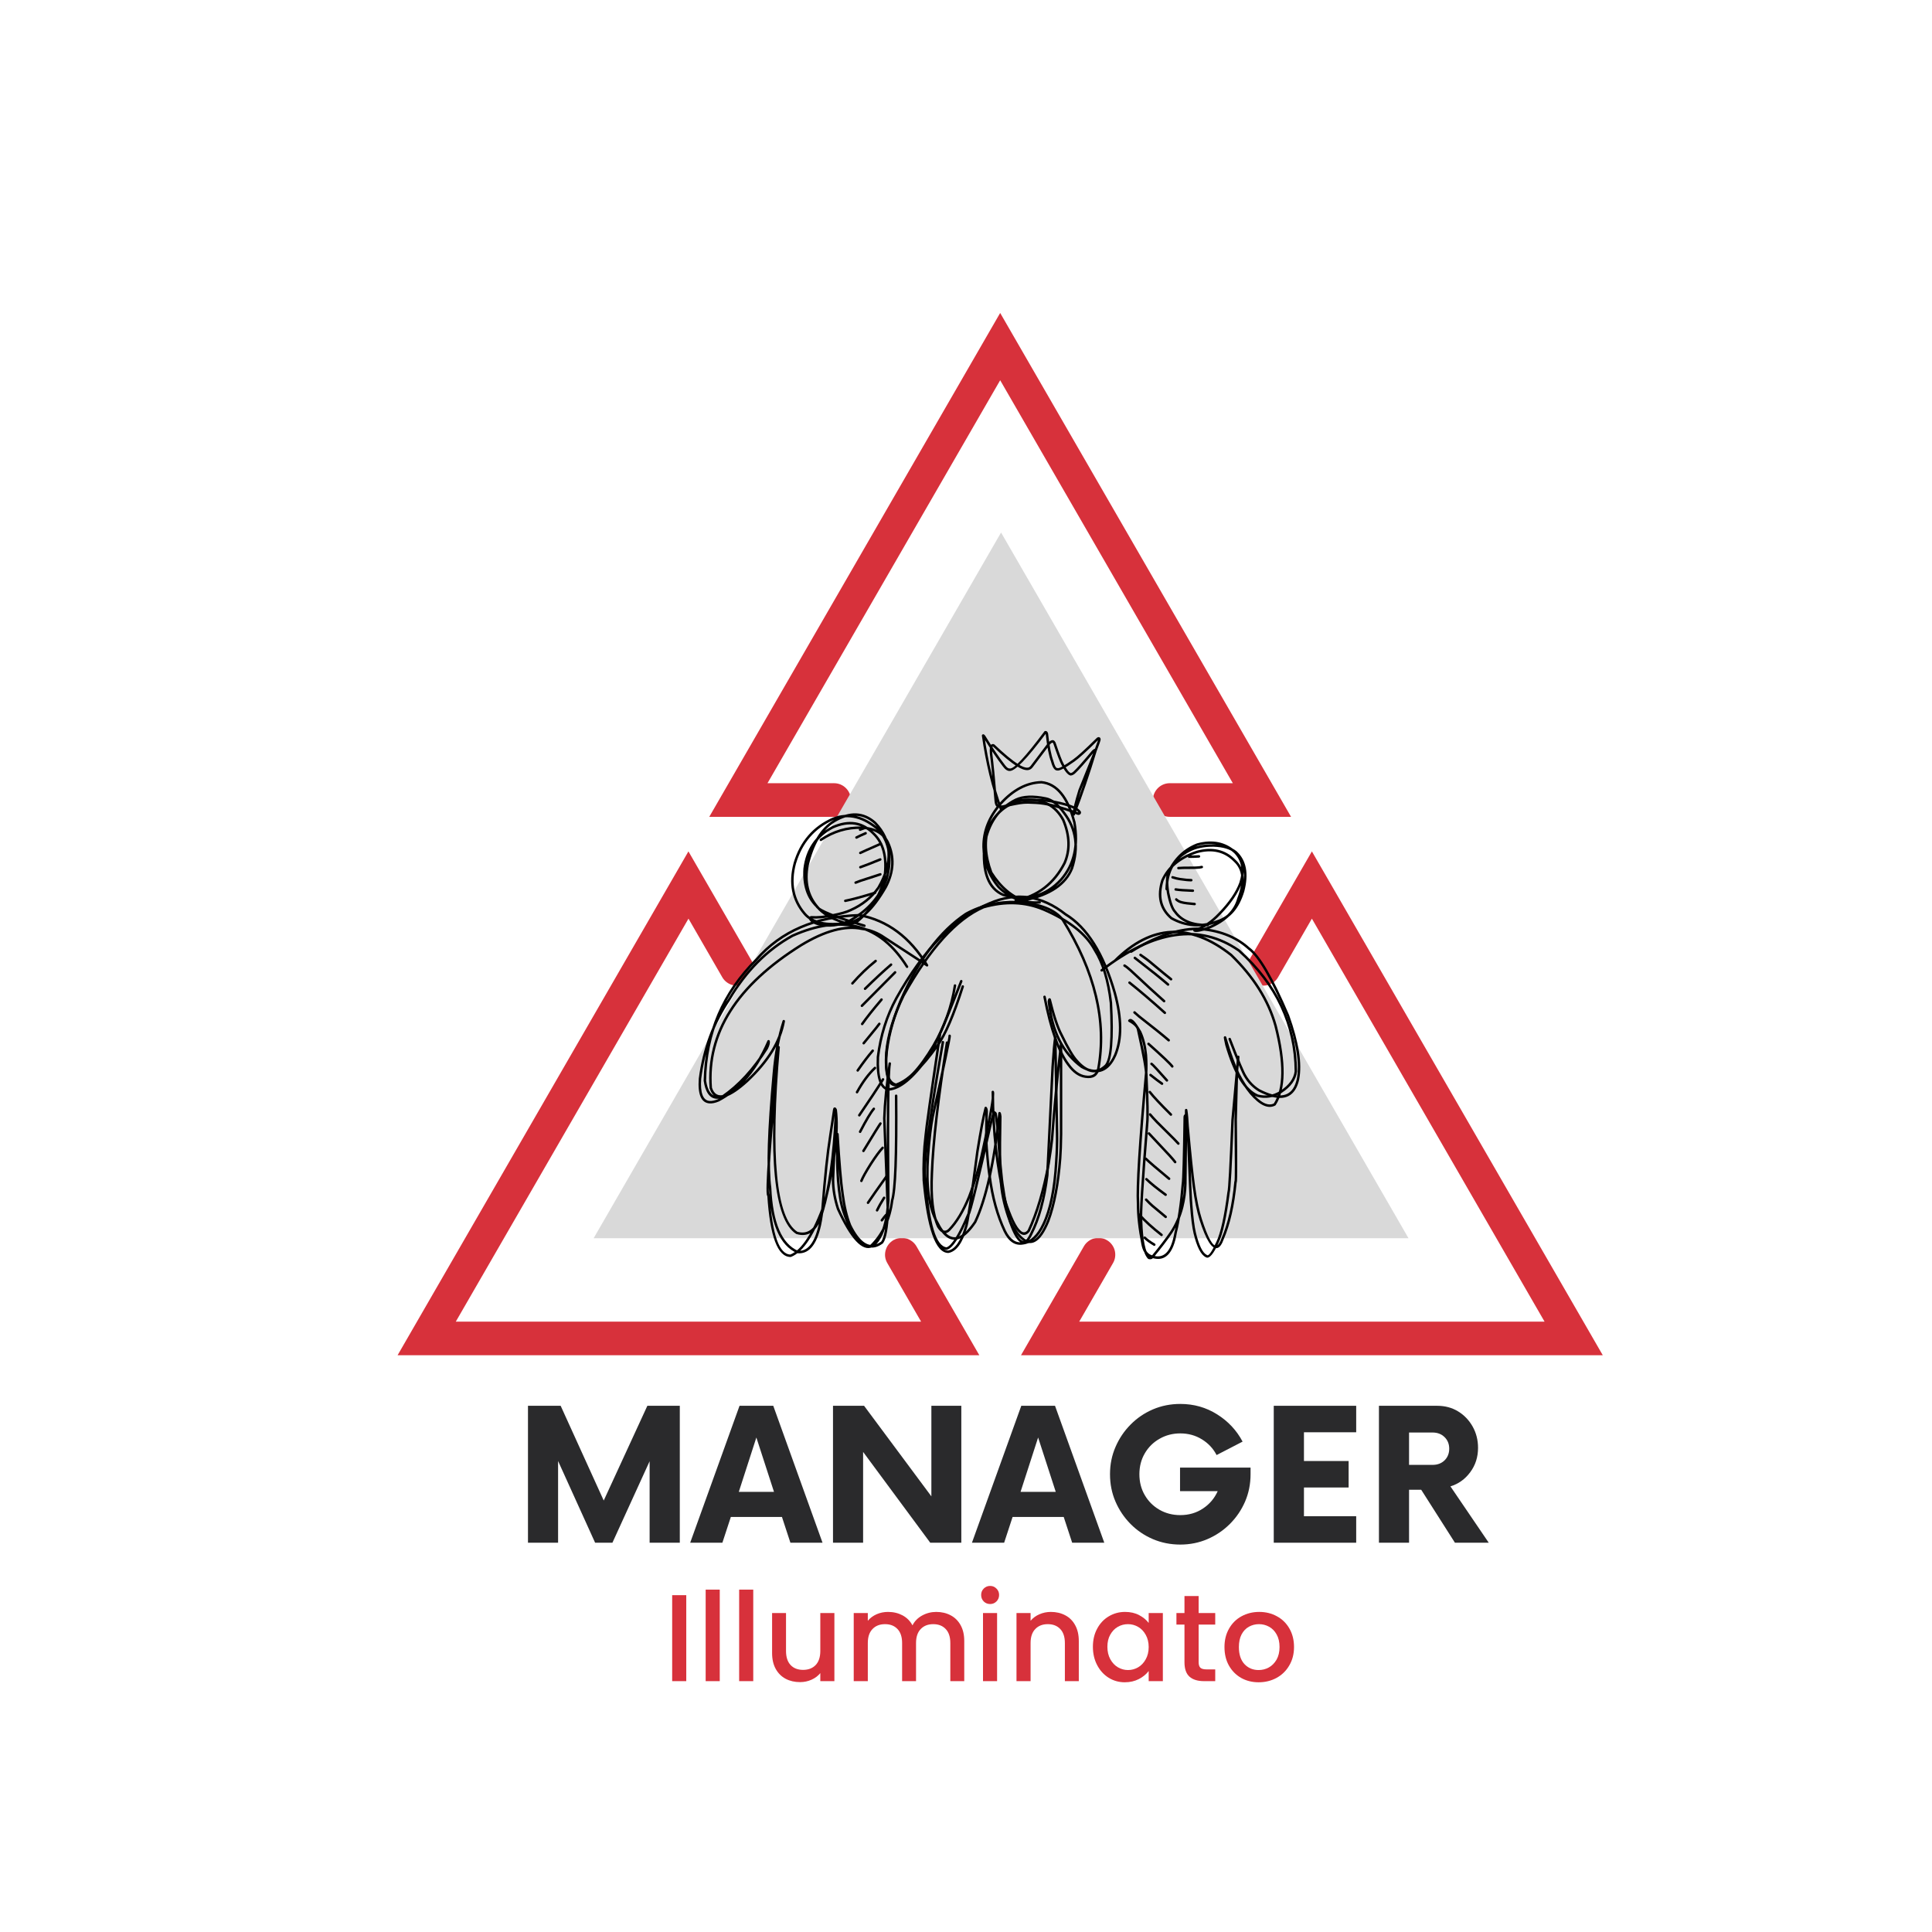 <svg xmlns="http://www.w3.org/2000/svg" xmlns:xlink="http://www.w3.org/1999/xlink" width="500" zoomAndPan="magnify" viewBox="0 0 375 375" height="500" preserveAspectRatio="xMidYMid meet" version="1.0"><defs><g/><clipPath id="0427a45c72"><path d="M 77 60.746 L 312 60.746 L 312 263.246 L 77 263.246 Z M 77 60.746 " clip-rule="nonzero"/></clipPath><clipPath id="c97de2544d"><path d="M 115.223 103.344 L 273.473 103.344 L 273.473 240.594 L 115.223 240.594 Z M 115.223 103.344 " clip-rule="nonzero"/></clipPath><clipPath id="0cb2037945"><path d="M 190 141.844 L 214 141.844 L 214 159 L 190 159 Z M 190 141.844 " clip-rule="nonzero"/></clipPath><clipPath id="ae92be4d8b"><path d="M 135.301 177 L 181 177 L 181 244 L 135.301 244 Z M 135.301 177 " clip-rule="nonzero"/></clipPath></defs><rect x="-37.5" width="450" fill="#ffffff" y="-37.5" height="450" fill-opacity="1"/><rect x="-37.5" width="450" fill="#ffffff" y="-37.5" height="450" fill-opacity="1"/><g clip-path="url(#0427a45c72)"><path fill="#d7313b" d="M 194.133 60.746 L 137.668 158.547 L 161.828 158.547 C 162.266 158.555 162.688 158.48 163.09 158.316 C 163.496 158.156 163.855 157.926 164.168 157.621 C 164.48 157.316 164.723 156.961 164.895 156.559 C 165.062 156.156 165.152 155.738 165.152 155.301 C 165.156 154.867 165.074 154.445 164.91 154.043 C 164.742 153.637 164.504 153.281 164.195 152.973 C 163.887 152.664 163.531 152.43 163.129 152.262 C 162.723 152.098 162.305 152.016 161.867 152.02 C 161.852 152.02 161.844 152.012 161.828 152.012 C 161.816 152.012 161.809 152.02 161.797 152.02 L 148.969 152.02 L 194.133 73.805 L 239.293 152.02 L 227.141 152.02 C 227.129 152.02 227.121 152.012 227.109 152.012 C 227.098 152.012 227.086 152.02 227.07 152.02 C 226.633 152.016 226.215 152.098 225.809 152.262 C 225.406 152.43 225.051 152.664 224.742 152.973 C 224.434 153.281 224.195 153.637 224.027 154.043 C 223.863 154.445 223.781 154.867 223.785 155.301 C 223.785 155.738 223.875 156.156 224.043 156.559 C 224.215 156.961 224.457 157.316 224.77 157.621 C 225.082 157.926 225.441 158.156 225.848 158.316 C 226.25 158.48 226.672 158.555 227.109 158.547 L 250.594 158.547 Z M 174.883 152.012 C 173.09 152.012 171.621 153.48 171.621 155.277 C 171.621 157.07 173.09 158.539 174.883 158.539 C 176.68 158.539 178.148 157.07 178.148 155.277 C 178.148 153.48 176.68 152.012 174.883 152.012 Z M 187.941 152.012 C 186.145 152.012 184.676 153.48 184.676 155.277 C 184.676 157.07 186.145 158.539 187.941 158.539 C 189.734 158.539 191.203 157.07 191.203 155.277 C 191.203 153.48 189.734 152.012 187.941 152.012 Z M 200.996 152.012 C 199.203 152.012 197.734 153.48 197.734 155.277 C 197.734 157.07 199.203 158.539 200.996 158.539 C 202.793 158.539 204.262 157.07 204.262 155.277 C 204.262 153.48 202.793 152.012 200.996 152.012 Z M 214.055 152.012 C 212.258 152.012 210.789 153.48 210.789 155.277 C 210.789 157.07 212.258 158.539 214.055 158.539 C 215.848 158.539 217.316 157.07 217.316 155.277 C 217.316 153.48 215.848 152.012 214.055 152.012 Z M 133.625 165.254 L 77.168 263.055 L 190.09 263.055 L 177.895 241.926 C 177.891 241.918 177.891 241.91 177.887 241.902 C 177.883 241.891 177.867 241.887 177.863 241.875 C 177.645 241.508 177.363 241.191 177.02 240.934 C 177.02 240.934 177.02 240.926 177.02 240.926 C 177.012 240.918 176.996 240.922 176.988 240.914 C 176.309 240.41 175.547 240.207 174.707 240.297 C 174.668 240.297 174.633 240.297 174.598 240.301 C 174.215 240.359 173.855 240.48 173.516 240.664 C 173.48 240.684 173.445 240.68 173.41 240.695 C 173.391 240.711 173.379 240.734 173.355 240.746 C 173.023 240.953 172.734 241.207 172.492 241.512 C 172.469 241.547 172.441 241.574 172.418 241.609 C 172.191 241.922 172.023 242.262 171.922 242.633 C 171.91 242.672 171.898 242.707 171.887 242.742 C 171.676 243.598 171.789 244.402 172.227 245.164 L 178.785 256.527 L 88.469 256.527 L 133.633 178.309 L 140.191 189.676 C 140.406 190.051 140.688 190.371 141.031 190.633 C 141.375 190.898 141.754 191.086 142.172 191.199 C 142.59 191.309 143.016 191.336 143.445 191.281 C 143.875 191.227 144.277 191.09 144.652 190.871 C 145.027 190.656 145.344 190.375 145.609 190.031 C 145.871 189.688 146.059 189.309 146.172 188.891 C 146.285 188.473 146.312 188.047 146.254 187.617 C 146.199 187.191 146.062 186.789 145.848 186.414 Z M 254.637 165.254 L 242.434 186.395 C 242.43 186.402 242.422 186.406 242.414 186.414 C 242.41 186.426 242.41 186.438 242.402 186.449 C 242.199 186.812 242.07 187.195 242.016 187.605 C 242.012 187.637 242.012 187.664 242.008 187.695 C 241.965 188.082 241.992 188.465 242.086 188.84 C 242.09 188.871 242.102 188.895 242.109 188.926 C 242.223 189.32 242.402 189.684 242.652 190.016 C 242.652 190.016 242.652 190.02 242.652 190.02 C 242.91 190.359 243.227 190.641 243.594 190.855 C 243.609 190.863 243.613 190.875 243.629 190.883 C 243.641 190.891 243.656 190.895 243.672 190.902 C 243.887 191.02 244.117 191.113 244.355 191.18 C 244.406 191.195 244.453 191.207 244.508 191.219 C 244.758 191.277 245.008 191.309 245.266 191.309 C 245.527 191.305 245.789 191.273 246.043 191.207 C 246.066 191.199 246.09 191.195 246.113 191.188 C 246.973 190.953 247.629 190.449 248.078 189.676 L 254.637 178.309 L 299.797 256.527 L 209.477 256.527 L 216.035 245.164 C 216.254 244.789 216.391 244.387 216.445 243.961 C 216.5 243.531 216.473 243.105 216.363 242.688 C 216.25 242.27 216.062 241.891 215.797 241.547 C 215.535 241.203 215.215 240.922 214.84 240.707 C 214.465 240.488 214.062 240.352 213.633 240.297 C 213.203 240.242 212.781 240.27 212.363 240.379 C 211.945 240.492 211.562 240.68 211.223 240.945 C 210.879 241.207 210.598 241.527 210.383 241.902 L 198.172 263.055 L 311.102 263.055 Z M 148.531 195.07 C 148.109 195.125 147.691 195.262 147.301 195.492 C 145.734 196.367 145.215 198.363 146.125 199.93 C 146.719 200.973 147.824 201.559 148.93 201.559 C 149.488 201.559 150.043 201.426 150.562 201.133 C 152.129 200.219 152.656 198.23 151.773 196.664 C 151.09 195.492 149.793 194.906 148.531 195.07 Z M 239.133 196.109 C 237.871 195.949 236.574 196.559 235.887 197.711 C 234.977 199.273 235.535 201.266 237.098 202.18 C 237.59 202.473 238.176 202.605 238.73 202.605 C 239.836 202.605 240.949 202.02 241.535 200.973 C 242.453 199.406 241.902 197.414 240.363 196.531 C 239.973 196.301 239.555 196.16 239.133 196.109 Z M 155.059 206.375 C 154.637 206.422 154.219 206.559 153.828 206.781 C 152.262 207.691 151.742 209.688 152.656 211.25 C 153.246 212.297 154.352 212.883 155.461 212.883 C 156.016 212.883 156.57 212.715 157.09 212.422 C 158.66 211.547 159.184 209.523 158.305 207.984 C 157.617 206.812 156.32 206.223 155.059 206.375 Z M 232.605 207.426 C 231.34 207.273 230.047 207.859 229.359 209.031 C 228.449 210.598 229.008 212.586 230.57 213.469 C 231.062 213.762 231.648 213.926 232.203 213.926 C 233.309 213.926 234.422 213.34 235.008 212.297 C 235.926 210.73 235.371 208.742 233.836 207.828 C 233.445 207.605 233.027 207.477 232.605 207.426 Z M 161.586 217.668 C 161.164 217.719 160.746 217.852 160.355 218.07 C 158.789 218.98 158.273 220.977 159.184 222.539 C 159.773 223.59 160.883 224.172 161.988 224.172 C 162.543 224.172 163.098 224.047 163.621 223.75 C 165.188 222.84 165.711 220.844 164.832 219.277 C 164.145 218.105 162.852 217.52 161.586 217.668 Z M 226.078 218.727 C 224.812 218.562 223.516 219.156 222.832 220.328 C 221.922 221.895 222.48 223.883 224.043 224.797 C 224.531 225.09 225.121 225.223 225.676 225.223 C 226.781 225.223 227.891 224.637 228.48 223.594 C 229.398 222.027 228.844 220.035 227.309 219.156 C 226.918 218.926 226.496 218.785 226.078 218.727 Z M 168.113 228.984 C 167.691 229.039 167.277 229.172 166.883 229.398 C 165.316 230.277 164.801 232.301 165.711 233.836 C 166.301 234.883 167.41 235.469 168.516 235.469 C 169.07 235.469 169.625 235.34 170.148 235.043 C 171.715 234.133 172.242 232.137 171.359 230.574 C 170.672 229.422 169.379 228.828 168.113 228.984 Z M 219.543 230.031 C 218.273 229.875 216.969 230.477 216.305 231.648 C 215.395 233.184 215.953 235.211 217.516 236.094 C 218.004 236.387 218.594 236.543 219.148 236.547 C 220.254 236.547 221.363 235.957 221.953 234.914 C 222.867 233.352 222.316 231.328 220.777 230.445 C 220.387 230.219 219.965 230.082 219.543 230.031 Z M 219.543 230.031 " fill-opacity="1" fill-rule="nonzero"/></g><g clip-path="url(#c97de2544d)"><path fill="#d9d9d9" d="M 115.223 240.34 L 194.305 103.363 L 273.391 240.34 Z M 115.223 240.34 " fill-opacity="1" fill-rule="nonzero"/></g><path fill="#000000" d="M 185.598 191.324 C 184.938 195.484 183.531 199.406 181.383 203.09 C 178.602 207.742 176.109 210.332 173.906 210.859 C 173.887 210.863 173.867 210.867 173.848 210.867 C 172.426 210.852 171.727 209.219 171.754 205.957 C 171.758 205.742 171.762 205.523 171.77 205.297 L 171.77 205.285 C 172.02 201.797 172.957 198.102 174.574 194.191 C 178.008 186.246 182.266 180.574 187.359 177.172 L 187.375 177.164 C 190.371 175.504 193.723 174.734 197.43 174.855 L 197.438 174.855 C 201.836 175.156 204.836 176.316 206.441 178.344 L 206.457 178.363 C 212.789 188.527 215.109 198.246 213.41 207.523 L 213.41 207.539 C 213.074 208.887 212.156 209.445 210.66 209.219 L 210.664 209.219 C 209.379 209.047 208.215 208.227 207.168 206.77 L 207.168 206.773 C 205.285 204.254 203.73 199.84 202.508 193.527 C 202.484 193.398 202.566 193.273 202.695 193.246 C 202.828 193.223 202.953 193.309 202.977 193.438 C 204.188 199.676 205.711 204.027 207.551 206.484 L 207.555 206.488 C 208.523 207.836 209.582 208.59 210.727 208.746 L 210.73 208.746 C 211.941 208.93 212.68 208.488 212.945 207.422 L 212.941 207.438 C 214.617 198.281 212.32 188.676 206.051 178.621 L 206.066 178.641 C 204.551 176.727 201.664 175.625 197.406 175.336 L 197.414 175.336 C 193.797 175.215 190.527 175.965 187.605 177.582 L 187.621 177.574 C 182.609 180.918 178.406 186.523 175.016 194.379 L 175.016 194.375 C 173.418 198.234 172.496 201.883 172.246 205.32 L 172.25 205.312 C 172.242 205.535 172.234 205.754 172.234 205.961 C 172.207 208.902 172.746 210.375 173.852 210.387 L 173.793 210.395 C 175.867 209.898 178.262 207.379 180.973 202.844 L 180.969 202.848 C 183.09 199.215 184.473 195.352 185.125 191.25 C 185.145 191.121 185.266 191.031 185.398 191.051 C 185.527 191.07 185.617 191.195 185.598 191.324 Z M 185.598 191.324 " fill-opacity="1" fill-rule="nonzero"/><path fill="#000000" d="M 182.668 200.895 C 180.926 212.605 180.004 219.09 179.91 220.355 L 179.906 220.367 C 179.562 223.23 179.441 226.141 179.543 229.098 L 179.543 229.082 C 180.371 238.152 181.879 242.699 184.062 242.723 L 184.02 242.727 C 185.355 242.488 186.441 240.938 187.273 238.07 C 187.281 238.055 187.289 238.035 187.297 238.02 C 187.531 237.59 188.258 232.738 189.477 223.461 L 189.477 223.457 C 190.137 219.363 190.676 216.543 191.094 214.988 C 191.113 214.91 191.176 214.844 191.258 214.82 C 191.34 214.797 191.426 214.82 191.488 214.875 C 191.641 215.023 191.73 215.301 191.754 215.711 L 191.754 215.73 C 191.645 219.465 191.648 221.883 191.762 222.992 L 191.766 222.996 C 191.953 225.426 192.141 227.188 192.324 228.277 L 192.328 228.285 C 192.852 232.32 193.82 235.84 195.238 238.848 L 195.238 238.844 C 196.094 240.586 197.188 241.332 198.508 241.086 L 198.523 241.086 C 200.027 240.898 201.289 239.723 202.305 237.555 L 202.309 237.551 C 203.66 234.738 204.48 230.723 204.773 225.512 L 204.773 225.508 C 204.914 223.492 204.969 221.672 204.934 220.039 L 204.59 201.328 L 205.066 201.363 C 204.902 202.41 204.73 204.27 204.562 206.941 L 204.562 206.938 L 203.52 228.109 L 203.52 228.125 C 202.926 232.848 201.883 236.668 200.379 239.586 L 200.387 239.574 C 199.734 241.031 199.012 241.582 198.219 241.223 C 197.461 240.883 196.691 239.605 195.906 237.398 L 195.902 237.383 C 195.199 234.867 194.715 232.582 194.445 230.52 L 194.449 230.531 C 194.168 228.969 193.801 224.996 193.355 218.613 L 193.359 218.629 L 193.023 216.254 C 193.02 216.234 193.016 216.219 193.012 216.215 C 193.016 216.219 193.02 216.219 193.023 216.223 C 193.02 216.223 193.02 216.219 193.012 216.219 C 192.914 216.207 192.832 216.137 192.809 216.039 C 192.84 216.148 192.922 216.188 193.055 216.156 C 193.098 216.145 193.129 216.129 193.148 216.102 C 193.055 216.227 192.867 216.844 192.582 217.949 L 192.586 217.941 C 190.012 229.328 188.555 235.277 188.207 235.785 C 188.129 235.898 188.031 235.941 187.914 235.918 C 187.898 235.914 187.883 235.906 187.867 235.898 L 188.184 235.773 C 186.426 239.969 184.977 242.238 183.828 242.578 C 183.801 242.586 183.77 242.59 183.742 242.586 C 181.367 242.398 179.914 237.824 179.379 228.867 L 179.387 228.918 C 178.863 227.004 179.996 218.113 182.777 202.242 C 182.801 202.113 182.926 202.023 183.055 202.047 C 183.188 202.07 183.273 202.195 183.25 202.324 C 180.477 218.125 179.344 226.949 179.848 228.789 C 179.852 228.805 179.855 228.82 179.855 228.84 C 180.375 237.52 181.684 241.941 183.777 242.109 L 183.691 242.117 C 184.695 241.82 186.047 239.645 187.746 235.59 C 187.77 235.527 187.816 235.48 187.879 235.457 C 187.938 235.434 188.004 235.438 188.062 235.465 C 188.051 235.457 188.035 235.453 188.02 235.449 C 187.926 235.426 187.855 235.449 187.812 235.516 C 188.125 235.059 189.559 229.164 192.117 217.836 L 192.121 217.828 C 192.418 216.664 192.633 215.992 192.766 215.816 C 192.812 215.75 192.871 215.707 192.938 215.691 C 193.105 215.648 193.215 215.723 193.27 215.906 C 193.27 215.914 193.273 215.918 193.273 215.926 L 193.07 215.742 C 193.117 215.75 193.156 215.758 193.195 215.773 C 193.289 215.809 193.359 215.871 193.414 215.953 C 193.457 216.016 193.484 216.094 193.496 216.188 L 193.832 218.562 L 193.832 218.578 C 194.277 224.945 194.641 228.902 194.918 230.445 L 194.922 230.457 C 195.188 232.496 195.668 234.762 196.363 237.254 L 196.355 237.238 C 197.098 239.316 197.781 240.5 198.414 240.785 C 198.914 241.012 199.43 240.543 199.949 239.379 L 199.957 239.367 C 201.43 236.5 202.461 232.734 203.043 228.066 L 203.043 228.086 L 204.082 206.914 L 204.086 206.91 C 204.258 204.223 204.426 202.352 204.594 201.285 C 204.613 201.164 204.723 201.074 204.848 201.086 C 204.973 201.094 205.066 201.195 205.07 201.32 L 205.414 220.031 C 205.445 221.676 205.391 223.512 205.25 225.543 L 205.25 225.539 C 204.957 230.812 204.117 234.887 202.738 237.762 L 202.738 237.758 C 201.648 240.086 200.262 241.355 198.582 241.562 L 198.598 241.559 C 197.035 241.848 195.773 241.012 194.809 239.055 L 194.809 239.051 C 193.367 236 192.383 232.434 191.852 228.348 L 191.855 228.355 C 191.668 227.25 191.48 225.477 191.289 223.035 L 191.289 223.039 C 191.172 221.91 191.168 219.473 191.277 215.719 L 191.277 215.738 C 191.262 215.457 191.223 215.285 191.16 215.227 L 191.555 215.113 C 191.141 216.652 190.605 219.457 189.949 223.531 L 189.949 223.527 C 188.723 232.859 187.98 237.77 187.715 238.25 C 187.715 238.254 187.715 238.254 187.711 238.258 L 187.734 238.207 C 186.844 241.262 185.633 242.926 184.102 243.199 C 184.09 243.199 184.074 243.203 184.059 243.203 C 181.586 243.176 179.922 238.484 179.066 229.129 L 179.066 229.113 C 178.961 226.133 179.086 223.199 179.434 220.309 L 179.434 220.32 C 179.527 219.043 180.449 212.547 182.195 200.824 C 182.215 200.695 182.336 200.602 182.465 200.621 C 182.598 200.641 182.688 200.766 182.668 200.895 Z M 182.668 200.895 " fill-opacity="1" fill-rule="nonzero"/><path fill="#000000" d="M 187.098 191.551 C 185.336 197.109 183.684 200.961 182.145 203.102 C 179.074 207.406 176.363 209.961 174.012 210.777 C 173.969 210.789 173.926 210.793 173.883 210.785 C 172.219 210.422 171.52 208.258 171.789 204.289 L 171.793 204.285 C 172.098 200.871 173.223 197.152 175.164 193.125 L 175.172 193.109 C 180.312 183.922 185.516 178.172 190.785 175.871 C 190.797 175.867 190.805 175.863 190.816 175.859 C 195.098 174.645 199.027 174.793 202.613 176.301 L 202.613 176.305 C 207.664 178.477 211.031 181.141 212.707 184.289 L 212.699 184.273 C 214.301 186.793 215.355 190.234 215.863 194.598 L 215.863 194.613 C 216.242 201.684 215.887 205.812 214.797 207.004 L 214.785 207.016 C 213.023 208.707 211.141 208.504 209.145 206.406 C 209.043 206.301 208.941 206.188 208.84 206.074 L 208.844 206.078 C 208.078 205.262 207.078 203.574 205.844 201.012 L 205.848 201.02 C 205.082 199.594 204.309 197.289 203.527 194.109 L 203.539 194.145 C 203.539 194.145 203.539 194.141 203.535 194.141 C 203.586 194.242 203.672 194.266 203.793 194.215 C 203.84 194.195 203.871 194.168 203.883 194.137 C 203.867 194.176 203.844 194.281 203.82 194.449 L 203.824 194.391 C 204.414 200.102 206.508 204.266 210.109 206.883 L 210.082 206.867 C 212.656 208.277 214.602 207.77 215.918 205.352 C 216.035 205.137 216.148 204.902 216.258 204.656 L 216.254 204.664 C 217.512 201.605 217.48 197.66 216.16 192.82 L 216.164 192.824 C 213.98 185.238 210.832 180.191 206.711 177.684 L 206.688 177.668 C 202.113 174.043 197.266 173.344 192.141 175.562 L 192.133 175.566 C 185.488 178.258 179.508 184.355 174.195 193.867 C 172.336 197.281 171.152 201.055 170.641 205.191 L 170.641 205.172 C 170.484 209.047 171.121 211.062 172.555 211.215 L 172.508 211.215 C 174.613 211.047 177.055 209.023 179.828 205.141 C 179.84 205.121 179.855 205.105 179.875 205.09 C 180.617 204.52 182.777 199.609 186.355 190.359 C 186.402 190.234 186.543 190.176 186.664 190.223 C 186.789 190.27 186.848 190.41 186.801 190.531 C 183.191 199.863 180.98 204.844 180.168 205.469 L 180.215 205.422 C 177.355 209.422 174.801 211.516 172.547 211.695 C 172.531 211.695 172.516 211.695 172.504 211.691 C 170.777 211.508 169.996 209.328 170.164 205.152 L 170.164 205.133 C 170.684 200.938 171.887 197.105 173.777 193.637 L 173.777 193.633 C 179.145 184.023 185.203 177.852 191.957 175.121 L 191.949 175.125 C 197.25 172.828 202.262 173.551 206.984 177.293 L 206.961 177.273 C 211.188 179.844 214.406 184.984 216.621 192.691 L 216.621 192.695 C 217.973 197.641 217.996 201.688 216.699 204.844 L 216.695 204.852 C 216.582 205.109 216.461 205.355 216.34 205.582 C 214.871 208.281 212.707 208.852 209.855 207.289 C 209.844 207.281 209.836 207.277 209.828 207.27 C 206.113 204.57 203.953 200.293 203.348 194.441 C 203.344 194.422 203.344 194.402 203.348 194.383 C 203.379 194.168 203.414 194.016 203.453 193.934 C 203.488 193.855 203.539 193.801 203.605 193.773 C 203.762 193.707 203.879 193.758 203.965 193.926 C 203.969 193.934 203.973 193.945 203.977 193.957 C 203.984 193.969 203.988 193.98 203.992 193.992 C 204.762 197.137 205.523 199.402 206.27 200.793 L 206.273 200.801 C 207.488 203.32 208.461 204.969 209.191 205.75 L 209.199 205.754 C 209.297 205.867 209.395 205.973 209.488 206.074 C 211.27 207.941 212.922 208.141 214.453 206.668 L 214.445 206.68 C 215.441 205.59 215.758 201.574 215.387 194.637 L 215.387 194.652 C 214.887 190.363 213.855 186.988 212.297 184.531 L 212.285 184.516 C 210.66 181.465 207.375 178.875 202.426 176.742 L 202.426 176.746 C 198.945 175.277 195.117 175.137 190.945 176.32 L 190.977 176.312 C 185.805 178.57 180.676 184.25 175.59 193.344 L 175.594 193.332 C 173.676 197.309 172.57 200.973 172.266 204.328 L 172.27 204.32 C 172.016 208.016 172.59 210.012 173.984 210.316 L 173.855 210.324 C 176.109 209.543 178.742 207.043 181.758 202.82 C 183.266 200.723 184.895 196.914 186.645 191.406 C 186.684 191.277 186.82 191.207 186.945 191.25 C 187.07 191.289 187.141 191.426 187.098 191.551 Z M 187.098 191.551 " fill-opacity="1" fill-rule="nonzero"/><path fill="#000000" d="M 184.426 200.832 C 184.516 200.879 184.562 200.957 184.566 201.074 C 184.586 201.547 183.484 206.777 181.273 216.762 L 181.273 216.758 C 180.93 218.473 180.625 221.043 180.355 224.465 C 179.973 230.109 180.535 234.297 182.043 237.027 L 182.051 237.039 C 183.332 239.691 184.746 240.645 186.289 239.895 C 187.164 239.469 188.094 238.523 189.078 237.062 L 189.059 237.094 C 191.164 232.641 192.73 225.621 193.77 216.035 C 193.781 215.938 193.848 215.859 193.941 215.832 C 194.035 215.805 194.133 215.836 194.195 215.914 C 194.203 215.926 194.211 215.938 194.223 215.949 C 194.301 216.078 194.359 216.34 194.398 216.73 L 194.398 216.758 C 194.262 224.488 194.309 228.805 194.543 229.715 C 194.543 229.727 194.547 229.738 194.547 229.75 C 194.773 232.156 195.348 234.57 196.27 236.992 L 196.258 236.969 C 197.875 240.09 199.348 241.305 200.684 240.609 C 201.562 240.152 202.414 238.906 203.242 236.871 L 203.238 236.879 C 204.391 233.781 205.16 229.766 205.539 224.844 C 205.633 223.66 205.691 222.082 205.715 220.105 L 205.715 220.109 L 205.711 202.703 L 206.184 202.73 C 205.453 208.98 204.871 215.09 204.445 221.066 L 204.445 221.074 C 204.285 222.555 204.066 224.141 203.785 225.832 L 203.785 225.836 C 202.812 231.129 201.512 235.516 199.883 239.004 C 199.875 239.023 199.863 239.039 199.852 239.055 C 199.246 239.809 198.59 239.898 197.883 239.328 C 196.93 238.559 195.898 236.418 194.781 232.91 L 194.777 232.891 C 193.27 226.66 192.5 219.68 192.465 211.949 C 192.461 211.84 192.535 211.742 192.645 211.715 C 192.75 211.688 192.859 211.738 192.914 211.836 C 192.914 211.84 192.918 211.848 192.922 211.852 C 193.203 212.441 192.559 216.297 190.98 223.418 L 190.98 223.414 C 190.332 226.48 189.445 229.477 188.32 232.402 L 188.32 232.41 C 187.16 235.227 185.859 237.379 184.414 238.867 L 184.414 238.871 C 183.75 239.539 183.086 239.547 182.422 238.883 C 182.25 238.711 182.078 238.492 181.91 238.223 C 181.902 238.215 181.898 238.207 181.895 238.195 C 180.828 235.91 180.41 232.41 180.645 227.703 C 180.871 221.625 181.848 213.168 183.574 202.332 C 183.594 202.203 183.719 202.113 183.848 202.133 C 183.977 202.156 184.066 202.277 184.047 202.41 C 182.32 213.227 181.348 221.664 181.121 227.723 L 181.121 227.727 C 180.895 232.355 181.297 235.777 182.328 237.996 L 182.312 237.969 C 182.465 238.203 182.613 238.398 182.758 238.543 C 183.195 238.98 183.633 238.977 184.074 238.531 L 184.074 238.535 C 185.473 237.09 186.742 234.988 187.879 232.227 L 187.875 232.23 C 188.988 229.328 189.867 226.355 190.512 223.316 L 190.512 223.312 C 192.066 216.301 192.727 212.551 192.492 212.062 L 192.941 211.945 C 192.977 219.641 193.742 226.586 195.242 232.777 L 195.238 232.762 C 196.324 236.18 197.305 238.246 198.184 238.953 C 198.641 239.324 199.074 239.258 199.48 238.754 L 199.449 238.801 C 201.059 235.352 202.348 231 203.316 225.75 L 203.312 225.754 C 203.594 224.07 203.812 222.492 203.969 221.023 L 203.969 221.031 C 204.395 215.051 204.977 208.934 205.711 202.676 C 205.727 202.551 205.836 202.457 205.961 202.465 C 206.09 202.473 206.188 202.578 206.188 202.703 L 206.195 220.109 L 206.195 220.113 C 206.168 222.098 206.109 223.688 206.016 224.879 C 205.633 229.848 204.855 233.906 203.688 237.047 L 203.684 237.055 C 202.812 239.195 201.887 240.523 200.902 241.035 C 199.285 241.875 197.598 240.594 195.836 237.191 L 195.824 237.164 C 194.887 234.699 194.301 232.242 194.07 229.797 L 194.078 229.832 C 193.836 228.883 193.785 224.52 193.922 216.75 L 193.922 216.777 C 193.891 216.461 193.855 216.27 193.816 216.207 C 193.816 216.207 193.82 216.207 193.82 216.211 L 194.246 216.086 C 193.203 225.727 191.617 232.797 189.492 237.297 C 189.484 237.309 189.48 237.32 189.473 237.328 C 188.441 238.863 187.449 239.863 186.5 240.324 C 184.668 241.215 183.043 240.191 181.621 237.246 L 181.625 237.258 C 180.07 234.449 179.488 230.172 179.879 224.43 C 180.148 220.984 180.457 218.398 180.805 216.664 L 180.805 216.66 C 183.012 206.711 184.105 201.523 184.09 201.09 C 184.094 201.168 184.137 201.227 184.215 201.266 C 184.098 201.207 184.047 201.062 184.105 200.945 C 184.164 200.824 184.305 200.777 184.426 200.832 Z M 184.426 200.832 " fill-opacity="1" fill-rule="nonzero"/><path fill="#000000" d="M 198.996 175.203 C 196.309 174.312 194.035 172.398 192.188 169.469 C 192.18 169.457 192.172 169.441 192.164 169.426 C 190.918 166.043 190.77 163.02 191.715 160.348 C 191.719 160.336 191.723 160.328 191.73 160.316 C 193.387 157.188 195.824 155.422 199.047 155.02 L 199.062 155.02 C 202.516 154.805 205.023 156.152 206.594 159.062 L 206.602 159.086 C 207.891 162.172 207.977 165.012 206.855 167.605 L 206.848 167.621 C 204.789 171.652 201.566 174.137 197.188 175.062 L 197.254 174.617 C 197.402 174.684 197.945 174.641 198.891 174.488 L 198.879 174.488 C 203.68 173.457 206.668 171.445 207.848 168.457 L 207.84 168.469 C 209.137 164.484 208.656 160.996 206.395 158.004 L 206.391 158 C 205.238 156.379 204.098 155.453 202.969 155.223 C 200.551 154.727 198.664 154.797 197.309 155.43 L 197.312 155.43 C 194.039 157.027 192.035 159.914 191.309 164.098 L 191.309 164.078 C 190.883 169.152 192.047 172.281 194.809 173.473 L 194.777 173.461 C 199.23 174.711 202.91 173.734 205.812 170.531 L 205.809 170.535 C 208.258 167.707 209.09 164.082 208.305 159.668 L 208.309 159.688 C 207.047 154.895 204.984 152.355 202.125 152.07 L 202.152 152.07 C 199.363 152.148 196.77 153.516 194.375 156.176 L 194.375 156.172 C 192.188 158.691 191.109 161.43 191.145 164.387 C 191.207 167.281 192.172 169.832 194.039 172.039 L 194.027 172.023 C 196.164 174.156 198.746 175.117 201.777 174.914 C 201.91 174.906 202.023 175.004 202.035 175.137 C 202.043 175.27 201.941 175.383 201.812 175.391 C 198.637 175.605 195.93 174.598 193.688 172.363 L 193.676 172.352 C 191.734 170.059 190.73 167.406 190.668 164.395 C 190.629 161.316 191.746 158.469 194.016 155.855 L 194.02 155.852 C 196.508 153.094 199.215 151.672 202.141 151.59 C 202.152 151.59 202.16 151.59 202.172 151.594 C 205.254 151.898 207.453 154.559 208.77 159.566 L 208.773 159.586 C 209.586 164.148 208.719 167.902 206.172 170.848 L 206.168 170.855 C 203.133 174.203 199.293 175.227 194.648 173.922 C 194.637 173.918 194.629 173.918 194.617 173.91 C 191.648 172.633 190.387 169.34 190.832 164.039 L 190.836 164.016 C 191.594 159.672 193.684 156.668 197.102 154.996 L 197.105 154.996 C 198.559 154.316 200.543 154.234 203.062 154.754 C 204.316 155.008 205.555 155.996 206.781 157.723 L 206.777 157.715 C 209.137 160.84 209.645 164.473 208.297 168.617 L 208.289 168.633 C 207.051 171.777 203.945 173.887 198.98 174.957 L 198.969 174.961 C 197.93 175.129 197.293 175.16 197.059 175.055 C 197.047 175.051 197.035 175.043 197.023 175.039 C 196.938 174.988 196.887 174.891 196.902 174.793 C 196.918 174.695 196.992 174.613 197.09 174.594 C 201.32 173.695 204.434 171.301 206.422 167.402 L 206.414 167.418 C 207.484 164.945 207.398 162.23 206.16 159.27 L 206.172 159.293 C 204.699 156.559 202.34 155.297 199.094 155.496 L 199.105 155.496 C 196.047 155.879 193.73 157.559 192.152 160.543 L 192.164 160.508 C 191.258 163.07 191.406 165.988 192.613 169.258 L 192.59 169.215 C 194.379 172.047 196.566 173.891 199.148 174.746 C 199.273 174.789 199.34 174.922 199.301 175.051 C 199.258 175.176 199.125 175.242 198.996 175.203 Z M 198.996 175.203 " fill-opacity="1" fill-rule="nonzero"/><g clip-path="url(#0cb2037945)"><path fill="#000000" d="M 194.062 157.117 C 192.5 152.895 191.344 148.125 190.582 142.812 C 190.57 142.738 190.594 142.668 190.645 142.613 C 190.758 142.492 190.891 142.488 191.039 142.598 C 191.055 142.613 191.074 142.625 191.09 142.641 C 191.133 142.68 191.18 142.734 191.23 142.805 L 191.242 142.82 C 192.672 145.156 193.938 147.039 195.039 148.465 L 195.043 148.469 C 195.391 148.949 195.695 149.18 195.953 149.16 C 195.973 149.16 195.988 149.16 196.008 149.164 C 196.805 149.281 199.035 146.887 202.707 141.977 C 202.742 141.926 202.797 141.895 202.859 141.883 C 202.875 141.883 202.895 141.879 202.91 141.879 C 203.031 141.871 203.137 141.91 203.23 141.988 C 203.324 142.074 203.395 142.203 203.438 142.383 C 203.441 142.391 203.441 142.402 203.441 142.414 C 203.695 144.801 204.031 146.555 204.453 147.672 L 204.461 147.695 C 204.707 148.641 204.961 149.102 205.219 149.078 C 205.254 149.074 205.289 149.078 205.324 149.094 C 205.602 149.172 206.586 148.613 208.281 147.418 L 208.281 147.414 C 209.066 146.871 210.598 145.48 212.871 143.242 L 212.887 143.227 C 212.969 143.16 213.043 143.117 213.121 143.094 C 213.289 143.047 213.434 143.09 213.547 143.227 C 213.547 143.227 213.551 143.23 213.551 143.234 L 213.551 143.23 C 213.551 143.23 213.551 143.23 213.551 143.234 C 213.566 143.254 213.578 143.273 213.59 143.297 C 213.648 143.453 213.645 143.629 213.574 143.816 L 213.59 143.766 C 213.586 143.773 213.586 143.781 213.582 143.789 C 213.559 143.918 213.355 144.484 212.977 145.492 L 212.977 145.496 L 209.758 153.512 L 209.766 153.492 C 209.051 155.797 208.68 157.328 208.656 158.09 L 208.195 157.996 C 209.645 154.258 211.066 150.082 212.465 145.473 L 212.672 145.781 C 212.602 145.773 212.48 145.859 212.312 146.035 L 212.324 146.02 C 210.559 148.141 209.375 149.477 208.777 150.023 L 208.789 150.012 C 208.488 150.324 208.172 150.496 207.84 150.531 C 207.812 150.531 207.785 150.531 207.758 150.523 C 207.266 150.41 206.691 149.723 206.035 148.469 L 206.039 148.477 C 205.73 147.926 205.207 146.559 204.465 144.371 L 204.473 144.387 C 204.414 144.25 204.352 144.16 204.281 144.121 L 204.336 144.145 C 204.219 144.113 204.031 144.238 203.77 144.52 L 203.785 144.504 L 200.449 148.922 C 200.184 149.273 199.859 149.461 199.473 149.48 L 199.469 149.48 C 198.902 149.512 198.195 149.254 197.352 148.715 L 197.355 148.715 C 196.219 148.016 194.68 146.746 192.734 144.898 L 192.738 144.898 C 192.734 144.898 192.73 144.895 192.73 144.895 C 192.73 144.895 192.73 144.895 192.734 144.895 C 192.723 144.895 192.699 144.902 192.672 144.918 L 192.695 144.902 C 192.562 145.008 192.539 145.488 192.613 146.352 L 192.613 146.344 C 192.855 148.195 193.156 151.242 193.512 155.48 L 193.512 155.477 C 193.555 155.898 193.633 156.141 193.75 156.207 C 193.762 156.211 193.77 156.219 193.781 156.227 C 193.918 156.332 194.199 156.359 194.629 156.312 L 194.602 156.316 C 196.578 155.855 197.914 155.602 198.605 155.559 L 198.598 155.559 C 199.125 155.508 199.941 155.512 201.059 155.578 L 201.055 155.578 C 203.148 155.672 205.922 156.383 209.375 157.715 L 209.281 157.699 C 209.324 157.699 209.355 157.695 209.367 157.688 C 209.355 157.691 209.348 157.703 209.348 157.715 C 209.348 157.715 209.348 157.711 209.348 157.707 C 209.348 157.695 209.344 157.684 209.344 157.672 L 209.375 157.754 C 208.914 157.043 207.359 156.422 204.711 155.902 L 204.703 155.898 C 203.117 155.531 200.707 155.422 197.473 155.574 C 197.34 155.582 197.227 155.477 197.223 155.344 C 197.215 155.215 197.316 155.102 197.449 155.094 C 200.727 154.941 203.184 155.055 204.812 155.434 L 204.805 155.43 C 207.586 155.98 209.242 156.668 209.777 157.496 C 209.793 157.52 209.805 157.547 209.812 157.578 C 209.82 157.617 209.824 157.656 209.824 157.695 C 209.824 157.734 209.824 157.77 209.816 157.805 C 209.793 157.938 209.719 158.039 209.598 158.105 C 209.516 158.152 209.414 158.176 209.293 158.18 C 209.262 158.18 209.23 158.172 209.203 158.164 C 205.797 156.852 203.074 156.148 201.031 156.059 C 199.941 155.992 199.145 155.984 198.645 156.035 L 198.637 156.035 C 197.969 156.078 196.66 156.328 194.711 156.785 L 194.684 156.789 C 194.125 156.848 193.73 156.789 193.492 156.609 L 193.52 156.629 C 193.254 156.48 193.094 156.113 193.035 155.523 L 193.035 155.52 C 192.68 151.289 192.383 148.254 192.141 146.406 L 192.137 146.395 C 192.047 145.359 192.133 144.734 192.398 144.527 C 192.402 144.523 192.406 144.523 192.406 144.52 L 192.43 144.504 C 192.539 144.441 192.645 144.41 192.75 144.414 C 192.812 144.418 192.875 144.434 192.93 144.457 C 192.977 144.48 193.02 144.508 193.062 144.547 L 193.062 144.551 C 194.984 146.375 196.496 147.625 197.605 148.305 L 197.609 148.309 C 198.367 148.797 198.98 149.027 199.445 149.004 C 199.684 148.988 199.891 148.867 200.066 148.633 L 203.402 144.215 L 203.418 144.195 C 203.809 143.77 204.156 143.598 204.461 143.68 C 204.48 143.688 204.496 143.695 204.516 143.703 C 204.684 143.797 204.816 143.965 204.914 144.203 L 204.918 144.219 C 205.648 146.375 206.16 147.719 206.457 148.242 L 206.457 148.246 C 207.047 149.371 207.516 149.977 207.867 150.059 L 207.789 150.055 C 208.008 150.031 208.227 149.906 208.445 149.68 L 208.453 149.668 C 209.035 149.137 210.203 147.816 211.957 145.711 L 211.969 145.699 C 212.246 145.418 212.492 145.285 212.711 145.301 C 212.781 145.309 212.848 145.348 212.891 145.406 C 212.93 145.465 212.941 145.543 212.922 145.609 C 211.52 150.234 210.094 154.418 208.641 158.168 C 208.598 158.277 208.484 158.34 208.371 158.316 C 208.258 158.293 208.176 158.191 208.18 158.074 C 208.207 157.27 208.582 155.695 209.309 153.352 L 209.312 153.332 L 212.531 145.316 L 212.531 145.32 C 212.898 144.34 213.094 143.797 213.117 143.695 C 213.113 143.695 213.113 143.699 213.113 143.699 C 213.117 143.684 213.121 143.668 213.125 143.652 C 213.156 143.574 213.16 143.516 213.145 143.469 L 213.18 143.535 L 213.176 143.531 C 213.18 143.531 213.18 143.531 213.18 143.535 C 213.199 143.559 213.223 143.566 213.254 143.555 C 213.238 143.559 213.219 143.574 213.188 143.598 L 213.207 143.582 C 210.914 145.844 209.363 147.25 208.555 147.809 C 206.738 149.094 205.617 149.676 205.191 149.555 C 205.18 149.551 205.168 149.547 205.156 149.543 L 205.262 149.555 C 204.734 149.605 204.312 149.027 203.996 147.816 L 204.004 147.84 C 203.57 146.684 203.227 144.891 202.969 142.465 L 202.973 142.496 C 202.953 142.414 202.934 142.367 202.914 142.348 C 202.918 142.355 202.93 142.359 202.938 142.355 L 203.09 142.266 C 199.305 147.328 196.922 149.785 195.938 149.637 L 195.988 149.641 C 195.555 149.672 195.109 149.375 194.656 148.754 L 194.66 148.758 C 193.547 147.316 192.273 145.422 190.832 143.074 L 190.848 143.09 C 190.812 143.043 190.785 143.012 190.762 142.992 C 190.758 142.988 190.754 142.984 190.754 142.984 C 190.832 143.043 190.91 143.027 190.992 142.941 L 191.055 142.742 C 191.809 148.023 192.961 152.762 194.508 156.949 C 194.555 157.074 194.492 157.211 194.367 157.258 C 194.246 157.305 194.105 157.242 194.062 157.117 Z M 194.062 157.117 " fill-opacity="1" fill-rule="nonzero"/></g><path fill="#000000" d="M 216.234 186.309 C 223.379 179.168 230.992 178.777 239.078 185.141 L 239.098 185.156 C 243.52 189.441 246.43 194.07 247.816 199.039 L 247.82 199.043 C 249.668 206.285 249.602 211.434 247.617 214.496 C 247.594 214.531 247.562 214.559 247.527 214.578 C 246.148 215.316 244.5 214.562 242.574 212.312 L 242.57 212.309 C 241.688 211.23 240.902 210.016 240.219 208.672 C 239.355 206.938 238.473 204.543 237.57 201.48 L 237.578 201.504 C 237.578 201.5 237.578 201.496 237.574 201.496 C 237.633 201.617 237.73 201.648 237.867 201.594 C 237.965 201.551 238.016 201.484 238.012 201.387 C 238.016 201.484 238.109 201.953 238.293 202.793 L 238.289 202.777 C 239.883 208.25 241.855 211.473 244.203 212.449 L 244.176 212.441 C 245.629 212.836 247.074 212.594 248.516 211.723 L 248.512 211.727 C 250.195 210.621 251.117 209.352 251.285 207.918 L 251.281 207.949 C 251.211 198.941 247.562 191.191 240.34 184.695 L 240.363 184.711 C 232.852 179.473 224.055 180.746 213.973 188.539 C 213.867 188.617 213.715 188.598 213.637 188.492 C 213.555 188.391 213.574 188.238 213.68 188.156 C 223.945 180.223 232.934 178.945 240.637 184.32 L 240.66 184.336 C 247.988 190.93 251.688 198.797 251.762 207.945 L 251.758 207.973 C 251.578 209.555 250.582 210.941 248.773 212.125 L 248.766 212.133 C 247.207 213.074 245.633 213.332 244.051 212.902 C 244.039 212.902 244.031 212.898 244.02 212.895 C 241.531 211.859 239.469 208.531 237.832 202.91 L 237.828 202.895 C 237.637 202.027 237.539 201.531 237.535 201.406 C 237.527 201.277 237.578 201.191 237.688 201.148 L 237.684 201.148 C 237.828 201.09 237.934 201.137 238.008 201.289 L 238.008 201.285 C 238.012 201.297 238.016 201.309 238.023 201.324 L 238.031 201.348 C 238.926 204.379 239.797 206.75 240.645 208.457 L 240.645 208.453 C 241.312 209.77 242.078 210.949 242.938 212.004 L 242.938 212 C 244.695 214.055 246.148 214.773 247.305 214.152 L 247.215 214.234 C 249.125 211.293 249.172 206.266 247.355 199.16 L 247.355 199.168 C 245.992 194.281 243.125 189.727 238.766 185.5 L 238.781 185.52 C 230.918 179.332 223.516 179.707 216.574 186.648 C 216.48 186.742 216.328 186.742 216.234 186.648 C 216.141 186.555 216.141 186.402 216.234 186.309 Z M 216.234 186.309 " fill-opacity="1" fill-rule="nonzero"/><path fill="#000000" d="M 240.586 205.152 L 239.469 217.465 L 239.469 217.453 C 239.117 226.348 238.859 231.023 238.695 231.48 C 238.691 231.488 238.691 231.492 238.688 231.496 L 238.703 231.438 C 238.094 236.195 237.371 239.461 236.531 241.242 L 236.531 241.238 C 235.531 243.406 234.727 244.348 234.117 244.062 C 234.078 244.047 234.043 244.023 234.008 243.996 L 234.047 244.023 C 233.102 243.578 232.309 242.035 231.668 239.398 C 231.387 238.203 231.156 236.398 230.984 233.98 L 230.992 234.035 C 230.988 234.023 230.988 234.012 230.984 233.996 C 230.914 233.645 230.691 228.723 230.32 219.234 L 230.32 219.238 C 230.23 217.461 230.125 216.219 230 215.508 L 230.473 215.469 L 230.316 229.797 C 230.285 231.289 230.078 232.805 229.695 234.352 C 229.219 236.219 228.492 237.883 227.516 239.344 L 227.516 239.348 C 226.621 240.668 225.391 242.277 223.824 244.168 L 223.816 244.176 C 223.598 244.418 223.301 244.484 222.926 244.379 C 222.883 244.367 222.848 244.344 222.816 244.312 C 221.887 243.332 221.367 240.91 221.258 237.051 L 221.262 237.074 C 221.105 235.93 221.5 229.555 222.438 217.953 L 222.438 217.945 C 222.559 216.867 222.504 213.898 222.277 209.043 L 222.277 209.027 C 222.312 207.898 221.785 204.906 220.699 200.051 C 220.699 200.043 220.695 200.031 220.695 200.023 C 220.641 199.449 220.105 198.891 219.09 198.336 C 219.027 198.301 218.984 198.238 218.969 198.168 C 218.957 198.098 218.977 198.023 219.023 197.969 C 219.277 197.68 219.602 197.711 219.996 198.059 C 220.387 198.402 220.895 199.117 221.516 200.199 L 221.527 200.219 C 222.121 201.527 222.5 203.039 222.664 204.746 L 222.664 204.754 C 222.758 206.109 222.77 207.297 222.703 208.309 L 222.699 208.312 C 221.457 221.918 220.934 230.348 221.125 233.598 L 221.125 233.613 C 221.125 235.902 221.418 238.508 222.008 241.434 C 222.223 242.566 222.684 243.277 223.387 243.57 L 223.383 243.566 C 225.199 244.301 226.508 243.664 227.312 241.66 C 227.578 240.996 227.793 240.184 227.953 239.227 L 227.957 239.207 C 228.566 236.824 229.027 233.699 229.344 229.836 L 229.348 229.816 C 229.48 228.988 229.602 224.668 229.711 216.848 L 229.711 216.84 C 229.719 216.695 229.742 216.578 229.781 216.496 C 229.836 216.379 229.926 216.309 230.043 216.293 L 229.852 216.438 C 229.855 216.434 229.859 216.426 229.859 216.422 C 229.941 216.246 230.062 216.191 230.223 216.258 C 230.285 216.285 230.336 216.332 230.375 216.398 C 230.488 216.598 230.613 217.32 230.754 218.566 L 230.754 218.57 C 231.242 224.043 231.652 227.988 231.992 230.41 C 232.344 232.961 232.773 235.027 233.281 236.613 C 234.465 240.293 235.426 242.016 236.164 241.773 C 236.477 241.672 236.781 241.203 237.082 240.363 L 237.086 240.348 C 238.312 237.539 239.145 233.871 239.578 229.352 C 239.59 229.242 239.676 229.152 239.789 229.137 C 239.898 229.125 240.004 229.188 240.043 229.297 C 239.996 229.16 239.898 229.117 239.75 229.168 C 239.676 229.195 239.629 229.242 239.613 229.309 C 239.699 228.953 239.695 224.961 239.609 217.332 L 239.609 217.324 L 239.855 207.855 C 239.859 207.723 239.969 207.617 240.102 207.621 C 240.23 207.625 240.336 207.734 240.332 207.867 L 240.086 217.336 L 240.086 217.328 C 240.176 224.992 240.172 229.027 240.078 229.422 C 240.055 229.523 239.996 229.59 239.91 229.621 C 239.758 229.676 239.652 229.621 239.594 229.457 L 240.055 229.398 C 239.613 233.969 238.77 237.684 237.523 240.543 L 237.531 240.523 C 237.18 241.512 236.773 242.082 236.309 242.23 C 235.27 242.57 234.105 240.746 232.824 236.762 C 232.309 235.148 231.875 233.055 231.52 230.477 C 231.18 228.047 230.766 224.094 230.277 218.613 L 230.281 218.621 C 230.145 217.438 230.039 216.777 229.957 216.637 C 229.973 216.664 230 216.684 230.039 216.699 C 230.16 216.75 230.246 216.727 230.293 216.625 L 230.293 216.621 C 230.293 216.625 230.293 216.625 230.293 216.625 C 230.262 216.703 230.188 216.758 230.105 216.77 C 230.16 216.762 230.195 216.742 230.211 216.703 C 230.199 216.727 230.191 216.781 230.188 216.863 L 230.188 216.855 C 230.082 224.699 229.957 229.043 229.816 229.895 L 229.82 229.875 C 229.504 233.766 229.035 236.918 228.418 239.324 L 228.422 239.305 C 228.258 240.297 228.035 241.141 227.754 241.84 C 226.832 244.141 225.316 244.863 223.203 244.012 C 222.34 243.652 221.785 242.824 221.539 241.523 L 221.539 241.527 C 220.945 238.57 220.648 235.934 220.648 233.613 L 220.648 233.629 C 220.453 230.352 220.98 221.898 222.227 208.27 L 222.223 208.273 C 222.289 207.285 222.277 206.121 222.188 204.785 L 222.188 204.793 C 222.031 203.137 221.664 201.68 221.09 200.418 L 221.102 200.438 C 220.508 199.402 220.035 198.73 219.684 198.422 C 219.523 198.281 219.426 198.238 219.387 198.285 L 219.32 197.914 C 220.484 198.551 221.102 199.234 221.172 199.977 L 221.168 199.945 C 222.262 204.84 222.789 207.871 222.758 209.039 L 222.758 209.023 C 222.984 213.902 223.035 216.895 222.914 218 L 222.914 217.992 C 221.977 229.559 221.586 235.902 221.734 237.012 L 221.734 237.035 C 221.84 240.773 222.316 243.09 223.164 243.984 L 223.055 243.918 C 223.242 243.973 223.379 243.949 223.465 243.852 L 223.457 243.863 C 225.016 241.98 226.234 240.387 227.121 239.078 C 228.066 237.66 228.77 236.047 229.234 234.234 C 229.609 232.727 229.809 231.242 229.836 229.789 L 229.836 229.793 L 229.996 215.465 C 229.996 215.34 230.09 215.238 230.215 215.23 C 230.336 215.219 230.449 215.305 230.469 215.426 C 230.598 216.152 230.707 217.414 230.797 219.215 L 230.797 219.219 C 231.168 228.68 231.387 233.574 231.453 233.902 C 231.453 233.898 231.449 233.895 231.449 233.891 C 231.453 233.906 231.457 233.926 231.461 233.945 C 231.633 236.336 231.855 238.117 232.133 239.285 C 232.738 241.773 233.441 243.207 234.25 243.586 C 234.266 243.594 234.277 243.602 234.289 243.613 C 234.301 243.617 234.309 243.625 234.316 243.629 C 234.641 243.777 235.234 242.914 236.098 241.039 L 236.098 241.035 C 236.918 239.305 237.629 236.082 238.23 231.379 C 238.234 231.355 238.238 231.336 238.246 231.32 C 238.391 230.91 238.641 226.281 238.992 217.434 L 238.992 217.422 L 240.109 205.109 C 240.121 204.98 240.238 204.883 240.367 204.895 C 240.5 204.906 240.598 205.023 240.586 205.152 Z M 240.586 205.152 " fill-opacity="1" fill-rule="nonzero"/><path fill="#000000" d="M 238.898 201.582 C 240.523 205.801 241.531 208.203 241.934 208.785 L 241.941 208.801 C 242.594 209.898 243.449 210.773 244.516 211.434 L 244.496 211.422 C 247.883 213.176 250.113 213.008 251.188 210.918 C 251.402 210.5 251.574 210.004 251.703 209.434 L 251.703 209.441 C 252.277 206.488 251.637 202.414 249.777 197.215 L 249.781 197.23 C 246.703 190.008 244.195 185.695 242.258 184.293 L 242.238 184.277 C 239.699 181.973 236.379 180.719 232.273 180.512 L 232.289 180.512 C 228.41 180.602 224.207 182.066 219.688 184.91 C 219.574 184.98 219.426 184.949 219.355 184.836 C 219.285 184.723 219.32 184.574 219.434 184.504 C 224.027 181.613 228.312 180.121 232.281 180.031 L 232.297 180.031 C 236.516 180.246 239.938 181.543 242.559 183.922 L 242.539 183.902 C 244.547 185.359 247.109 189.738 250.223 197.039 L 250.227 197.055 C 252.113 202.332 252.766 206.492 252.172 209.531 L 252.172 209.539 C 252.031 210.152 251.848 210.684 251.613 211.141 C 250.391 213.512 247.945 213.75 244.277 211.848 L 244.262 211.84 C 243.133 211.141 242.223 210.211 241.531 209.047 L 241.539 209.059 C 241.117 208.441 240.09 206.008 238.453 201.758 C 238.406 201.633 238.469 201.492 238.59 201.445 C 238.715 201.398 238.852 201.461 238.898 201.582 Z M 238.898 201.582 " fill-opacity="1" fill-rule="nonzero"/><path fill="#000000" d="M 234.449 179.793 C 231.387 179.84 229.203 178.949 227.887 177.117 L 227.91 177.145 C 227.352 176.566 226.875 175.285 226.484 173.297 L 226.484 173.289 C 226.199 171.461 226.242 170.07 226.621 169.121 L 226.629 169.105 C 227.887 166.496 229.781 164.695 232.312 163.703 L 232.336 163.695 C 235.348 162.887 237.863 163.402 239.891 165.242 L 239.902 165.254 C 241.461 166.859 241.832 168.926 241.02 171.445 L 241.016 171.453 C 240.316 173.371 238.938 175.395 236.879 177.52 C 235.34 179.156 233.684 180.262 231.91 180.828 L 231.941 180.383 C 232.254 180.531 233.145 180.34 234.609 179.812 L 234.598 179.82 C 237.672 178.508 239.52 176.699 240.137 174.391 L 240.148 174.363 C 241.398 171.168 241.184 168.797 239.496 167.25 L 239.488 167.242 C 237.652 165.359 235.281 164.809 232.375 165.59 L 232.391 165.586 C 229.168 166.648 226.988 168.438 225.848 170.961 L 225.859 170.934 C 224.918 173.898 225.473 176.27 227.523 178.039 L 227.484 178.012 C 230.211 179.539 233.102 179.746 236.164 178.633 L 236.176 178.629 C 238.496 177.91 240.125 176 241.055 172.895 L 241.051 172.906 C 241.898 169.648 241.457 167.211 239.719 165.598 L 239.727 165.609 C 238.773 164.824 237.398 164.406 235.598 164.352 L 235.602 164.352 C 233.68 164.324 232.078 164.668 230.793 165.387 L 230.785 165.391 C 228.121 166.75 226.754 169.141 226.68 172.566 C 226.676 172.699 226.566 172.805 226.438 172.801 C 226.305 172.801 226.199 172.691 226.203 172.559 C 226.281 168.938 227.734 166.406 230.566 164.965 L 230.559 164.969 C 231.918 164.207 233.602 163.844 235.609 163.871 L 235.613 163.871 C 237.52 163.93 238.992 164.383 240.031 165.238 L 240.043 165.246 C 241.922 166.988 242.41 169.582 241.516 173.027 L 241.512 173.035 C 240.531 176.301 238.801 178.32 236.316 179.086 L 236.328 179.082 C 233.129 180.246 230.102 180.027 227.25 178.43 C 227.234 178.422 227.223 178.414 227.211 178.402 C 225 176.492 224.398 173.957 225.402 170.789 L 225.414 170.762 C 226.609 168.113 228.887 166.238 232.238 165.133 L 232.254 165.129 C 235.34 164.297 237.863 164.887 239.828 166.906 L 239.82 166.898 C 241.668 168.594 241.926 171.141 240.59 174.539 L 240.602 174.512 C 239.941 176.973 238.004 178.891 234.781 180.262 L 234.77 180.266 C 233.184 180.836 232.172 181.02 231.738 180.82 C 231.648 180.777 231.594 180.684 231.602 180.586 C 231.605 180.488 231.672 180.402 231.766 180.375 C 233.461 179.828 235.051 178.77 236.531 177.188 L 236.535 177.188 C 238.547 175.109 239.891 173.141 240.566 171.289 L 240.562 171.297 C 241.32 168.961 240.984 167.059 239.559 165.586 L 239.57 165.598 C 237.672 163.875 235.305 163.395 232.461 164.156 L 232.488 164.148 C 230.07 165.094 228.262 166.816 227.059 169.312 L 227.066 169.297 C 226.719 170.168 226.684 171.473 226.957 173.215 L 226.953 173.203 C 227.328 175.098 227.762 176.301 228.254 176.812 C 228.262 176.82 228.27 176.828 228.277 176.84 C 229.492 178.531 231.547 179.359 234.441 179.312 C 234.574 179.312 234.68 179.418 234.684 179.551 C 234.688 179.68 234.582 179.789 234.449 179.793 Z M 234.449 179.793 " fill-opacity="1" fill-rule="nonzero"/><g clip-path="url(#ae92be4d8b)"><path fill="#000000" d="M 175.855 187.773 C 170.734 179.602 163.426 177.625 153.926 181.84 L 153.941 181.832 C 149.043 184.539 144.988 188.617 141.777 194.062 L 141.77 194.074 C 138.73 198.547 136.844 203.66 136.102 209.41 L 136.105 209.398 C 135.906 212.168 136.457 213.602 137.75 213.695 C 138.195 213.727 138.734 213.609 139.363 213.348 L 139.348 213.355 C 141.129 212.422 142.754 211.164 144.227 209.57 C 146.039 207.609 147.617 205.09 148.957 202.008 C 148.996 201.914 149.09 201.859 149.188 201.863 C 149.289 201.867 149.375 201.934 149.402 202.031 C 149.508 202.363 149.391 202.883 149.047 203.59 L 149.031 203.613 C 146.453 207.711 143.562 210.859 140.367 213.055 C 140.348 213.07 140.328 213.078 140.305 213.086 C 138.633 213.641 137.496 213 136.895 211.172 C 136.766 210.773 136.66 210.316 136.582 209.801 C 136.582 209.785 136.578 209.773 136.578 209.762 C 136.762 200.469 140.129 192.566 146.684 186.051 L 146.672 186.062 C 151.461 180.547 158.188 177.656 166.852 177.391 C 166.867 177.391 166.887 177.395 166.902 177.395 C 172.379 178.441 176.793 181.723 180.145 187.242 C 180.203 187.34 180.188 187.461 180.105 187.539 C 180.027 187.617 179.902 187.629 179.809 187.566 L 170.988 181.82 L 170.996 181.824 C 169.773 181.102 168.535 180.668 167.277 180.523 L 167.258 180.52 C 164.062 179.852 160.188 180.898 155.637 183.656 C 143.219 191.414 137.402 200.582 138.199 211.156 L 138.188 211.102 C 138.609 212.41 139.449 212.859 140.719 212.449 C 141.801 212.098 143.18 211.16 144.859 209.633 L 144.855 209.633 C 148.879 205.875 151.227 202.051 151.891 198.164 L 152.352 198.281 C 151.395 201.207 150.754 204.566 150.43 208.367 C 149.434 219.363 149.199 226.766 149.719 230.566 L 149.719 230.59 C 150.02 237.359 151.754 241.43 154.922 242.797 L 154.848 242.781 C 156.613 242.926 157.898 241.504 158.707 238.512 L 158.707 238.508 C 158.969 237.582 159.203 236.262 159.41 234.543 L 159.406 234.551 C 159.895 228.34 160.395 223.66 160.906 220.516 L 160.902 220.52 L 161.676 215.395 C 161.691 215.285 161.715 215.199 161.746 215.137 C 161.816 214.992 161.926 214.93 162.066 214.949 C 162.137 214.961 162.203 214.996 162.262 215.059 C 162.316 215.117 162.375 215.215 162.434 215.344 C 162.441 215.367 162.449 215.391 162.453 215.414 C 162.984 219.543 162.277 225.594 160.324 233.559 L 160.316 233.582 C 158.184 239.566 155.926 243.027 153.543 243.965 C 153.516 243.977 153.484 243.98 153.457 243.98 C 150.949 243.984 149.438 240 148.93 232.027 L 149.27 232.23 C 149.098 232.309 148.969 232.254 148.879 232.062 L 148.879 232.066 C 148.879 232.062 148.879 232.062 148.879 232.059 C 148.496 231.223 149.168 221.617 150.895 203.238 C 150.906 203.105 151.023 203.012 151.152 203.023 C 151.285 203.035 151.383 203.148 151.371 203.281 C 149.52 224.5 150.656 236.438 154.785 239.098 L 154.727 239.07 C 156.805 239.691 158.324 238.5 159.285 235.488 L 159.285 235.492 C 160.723 230.797 161.625 224.426 161.996 216.379 C 162.004 216.246 162.113 216.145 162.246 216.152 C 162.379 216.156 162.48 216.27 162.473 216.402 L 161.93 229.004 L 161.934 228.992 C 161.941 230.82 162.262 232.684 162.891 234.586 L 162.883 234.559 C 165.402 240.035 167.48 242.395 169.125 241.633 C 169.613 241.406 170.074 240.906 170.512 240.133 L 170.516 240.125 C 171.441 238.594 171.996 236.195 172.188 232.941 L 172.184 232.957 C 172.035 216.953 172.133 208.094 172.473 206.383 C 172.496 206.254 172.621 206.172 172.746 206.191 C 172.875 206.215 172.961 206.336 172.941 206.465 C 172.336 210.484 171.98 214.023 171.879 217.086 L 171.879 217.066 L 172.574 235.035 L 172.574 235.055 C 172.434 238.34 172.043 240.422 171.406 241.297 C 171.391 241.316 171.375 241.332 171.355 241.348 C 169.48 242.746 167.719 242.34 166.078 240.125 C 165.637 239.527 165.203 238.797 164.777 237.934 L 164.77 237.914 C 164.117 236.266 163.629 234.215 163.309 231.762 L 163.309 231.766 C 162.988 229.547 162.656 225.676 162.316 220.152 L 162.793 220.145 C 162.57 227.09 162.953 232.07 163.938 235.082 L 163.938 235.078 C 165.516 239.734 167.207 241.91 169.012 241.602 L 168.887 241.668 C 171.121 239.492 172.469 236.594 172.926 232.973 C 172.93 232.961 172.934 232.945 172.938 232.934 C 173.551 230.938 173.805 224.188 173.699 212.688 C 173.699 212.555 173.805 212.449 173.938 212.445 C 174.07 212.445 174.176 212.551 174.18 212.684 C 174.285 224.234 174.023 231.031 173.395 233.074 L 173.402 233.035 C 172.93 236.766 171.535 239.758 169.219 242.012 C 169.184 242.043 169.141 242.066 169.094 242.074 C 167.02 242.426 165.152 240.145 163.484 235.23 C 162.48 232.164 162.09 227.133 162.316 220.129 C 162.32 220.004 162.426 219.898 162.551 219.898 C 162.68 219.895 162.785 219.996 162.793 220.125 C 163.133 225.633 163.461 229.492 163.781 231.695 L 163.781 231.699 C 164.098 234.109 164.574 236.125 165.215 237.738 L 165.207 237.723 C 165.617 238.559 166.035 239.266 166.461 239.836 C 167.914 241.797 169.449 242.172 171.07 240.961 L 171.02 241.012 C 171.602 240.215 171.957 238.223 172.098 235.035 L 172.098 235.055 L 171.402 217.086 L 171.402 217.07 C 171.504 213.988 171.859 210.43 172.469 206.395 L 172.941 206.477 C 172.609 208.156 172.516 216.98 172.664 232.953 L 172.664 232.969 C 172.469 236.305 171.891 238.773 170.926 240.375 L 170.93 240.367 C 170.441 241.234 169.906 241.801 169.324 242.07 C 167.395 242.965 165.102 240.527 162.449 234.762 L 162.438 234.738 C 161.793 232.789 161.465 230.875 161.453 228.996 L 161.453 228.984 L 161.996 216.379 L 162.473 216.402 C 162.102 224.488 161.191 230.898 159.742 235.633 L 159.742 235.637 C 158.684 238.945 156.969 240.242 154.59 239.527 C 154.566 239.523 154.547 239.512 154.527 239.5 C 150.238 236.738 149.027 224.648 150.895 203.238 L 151.371 203.281 C 149.652 221.578 148.969 231.102 149.312 231.859 C 149.266 231.762 149.184 231.738 149.07 231.793 C 149.141 231.762 149.223 231.766 149.293 231.805 C 149.359 231.844 149.402 231.918 149.406 231.996 C 149.898 239.672 151.246 243.508 153.453 243.504 L 153.367 243.52 C 155.617 242.637 157.781 239.27 159.867 233.422 L 159.859 233.445 C 161.797 225.539 162.504 219.547 161.977 215.473 L 161.996 215.543 C 161.961 215.457 161.93 215.406 161.91 215.387 C 161.93 215.406 161.957 215.418 161.996 215.422 C 162.086 215.438 162.145 215.41 162.176 215.348 C 162.168 215.363 162.16 215.406 162.148 215.469 L 161.375 220.59 L 161.375 220.594 C 160.867 223.727 160.371 228.391 159.883 234.59 L 159.883 234.598 C 159.676 236.344 159.438 237.688 159.168 238.641 L 159.168 238.637 C 158.289 241.883 156.836 243.426 154.809 243.258 C 154.785 243.254 154.758 243.25 154.734 243.238 C 151.379 241.789 149.551 237.582 149.242 230.613 L 149.246 230.633 C 148.719 226.793 148.957 219.355 149.957 208.324 L 149.957 208.328 C 150.281 204.488 150.93 201.09 151.898 198.129 C 151.938 198.012 152.062 197.941 152.184 197.973 C 152.305 198.004 152.383 198.121 152.363 198.246 C 151.68 202.238 149.285 206.152 145.184 209.984 L 145.18 209.988 C 143.453 211.559 142.012 212.531 140.863 212.902 C 139.293 213.414 138.25 212.859 137.734 211.25 C 137.727 211.23 137.723 211.211 137.723 211.195 C 136.914 200.426 142.801 191.109 155.387 183.246 C 160.047 180.422 164.035 179.355 167.355 180.051 L 167.332 180.047 C 168.656 180.199 169.961 180.656 171.238 181.41 L 171.246 181.418 L 180.07 187.164 L 179.734 187.492 C 176.457 182.094 172.148 178.887 166.812 177.867 L 166.867 177.871 C 158.34 178.129 151.73 180.965 147.031 186.379 L 147.02 186.391 C 140.559 192.816 137.238 200.609 137.059 209.77 L 137.055 209.73 C 137.129 210.219 137.227 210.648 137.348 211.023 C 137.852 212.547 138.785 213.082 140.156 212.633 L 140.094 212.66 C 143.238 210.5 146.082 207.398 148.629 203.359 L 148.617 203.383 C 148.902 202.789 149.016 202.387 148.949 202.176 L 149.395 202.199 C 148.035 205.332 146.426 207.898 144.574 209.898 C 143.07 211.527 141.398 212.824 139.566 213.781 L 139.547 213.789 C 138.848 214.082 138.238 214.211 137.715 214.172 C 136.105 214.059 135.406 212.453 135.629 209.363 L 135.629 209.352 C 136.379 203.523 138.293 198.34 141.375 193.805 L 141.367 193.816 C 144.621 188.297 148.734 184.164 153.711 181.41 L 153.73 181.402 C 163.484 177.074 170.992 179.113 176.258 187.52 C 176.328 187.633 176.297 187.781 176.184 187.852 C 176.074 187.922 175.926 187.887 175.855 187.773 Z M 175.855 187.773 " fill-opacity="1" fill-rule="nonzero"/></g><path fill="#000000" d="M 167.719 179.914 C 161.891 178.184 158.754 176.883 158.305 176.008 L 158.352 176.07 C 156.527 174.285 155.723 171.801 155.934 168.617 L 155.934 168.602 C 156.391 164.832 158.246 162.09 161.496 160.371 L 161.508 160.363 C 164.754 158.918 167.496 159.348 169.746 161.652 L 169.742 161.645 C 171.707 163.543 172.441 166.398 171.949 170.215 L 171.945 170.238 C 171.16 173.738 169.387 176.648 166.621 178.977 L 166.605 178.988 C 165.707 179.613 164.645 179.688 163.418 179.211 L 163.43 179.215 C 161.113 178.426 159.469 177.426 158.492 176.215 L 158.5 176.223 C 156.551 173.988 155.895 171.195 156.523 167.844 L 156.523 167.836 C 157.496 163.648 159.238 160.77 161.75 159.199 C 164.895 157.309 167.652 157.426 170.027 159.543 L 170.039 159.559 C 173.406 163.062 173.633 167.344 170.727 172.398 L 170.719 172.414 C 169.367 174.348 167.531 175.832 165.203 176.871 L 165.211 176.867 C 164.438 177.242 163.238 177.59 161.609 177.914 L 161.613 177.914 C 160.062 178.238 158.68 178.359 157.469 178.277 L 157.527 178.273 C 157.457 178.289 157.414 178.305 157.398 178.32 C 157.398 178.32 157.402 178.316 157.402 178.316 L 157.391 178.125 C 157.773 178.871 158.848 179.297 160.621 179.395 L 160.609 179.395 C 162.25 179.418 163.727 179.074 165.035 178.371 L 165.031 178.371 C 168.355 176.48 170.645 173.828 171.895 170.414 L 171.887 170.438 C 172.887 166.652 172.398 163.594 170.418 161.258 L 170.441 161.285 C 167.547 158.742 164.668 158.027 161.812 159.145 L 161.82 159.141 C 158.141 160.758 155.699 163.594 154.496 167.641 L 154.496 167.637 C 153.496 171.383 154.121 174.574 156.367 177.203 C 157.812 178.902 160.453 179.477 164.289 178.926 L 164.301 178.926 C 166.746 178.711 169.223 176.41 171.734 172.027 L 171.73 172.035 C 173.246 169.133 173.375 166.324 172.113 163.609 L 172.117 163.613 C 171.273 161.906 169.648 161 167.246 160.891 L 167.25 160.891 C 164.461 160.824 161.863 161.598 159.461 163.215 C 159.352 163.285 159.203 163.258 159.129 163.148 C 159.059 163.039 159.086 162.891 159.195 162.816 C 161.684 161.141 164.371 160.34 167.262 160.414 L 167.266 160.414 C 169.859 160.527 171.617 161.523 172.547 163.398 L 172.547 163.406 C 173.871 166.266 173.742 169.215 172.152 172.258 L 172.148 172.266 C 169.555 176.793 166.953 179.172 164.344 179.402 L 164.355 179.402 C 160.348 179.977 157.562 179.348 156.004 177.516 C 153.648 174.758 152.992 171.422 154.035 167.512 L 154.035 167.504 C 155.281 163.312 157.812 160.379 161.629 158.703 L 161.637 158.699 C 164.676 157.512 167.715 158.254 170.758 160.922 C 170.766 160.93 170.773 160.938 170.781 160.949 C 172.871 163.41 173.391 166.613 172.348 170.559 L 172.344 170.582 C 171.055 174.105 168.695 176.84 165.266 178.789 L 165.262 178.793 C 163.879 179.539 162.324 179.898 160.605 179.875 L 160.594 179.875 C 158.641 179.762 157.43 179.254 156.965 178.344 C 156.934 178.285 156.93 178.215 156.953 178.152 C 156.973 178.098 157 178.047 157.039 178.004 C 157.129 177.902 157.262 177.836 157.438 177.805 C 157.461 177.801 157.48 177.797 157.5 177.801 C 158.668 177.879 160.008 177.758 161.516 177.445 C 163.105 177.129 164.266 176.793 165 176.438 L 165.008 176.434 C 167.254 175.43 169.027 174 170.324 172.141 L 170.312 172.16 C 173.102 167.312 172.895 163.223 169.695 159.891 L 169.707 159.902 C 167.508 157.938 164.938 157.84 161.996 159.609 L 162 159.609 C 159.602 161.105 157.934 163.883 156.988 167.945 L 156.992 167.934 C 156.391 171.133 157.016 173.793 158.859 175.906 L 158.867 175.914 C 159.781 177.055 161.355 178.004 163.582 178.762 L 163.594 178.766 C 164.66 179.18 165.574 179.125 166.332 178.594 L 166.316 178.609 C 168.996 176.352 170.719 173.527 171.477 170.133 L 171.473 170.156 C 171.949 166.496 171.262 163.773 169.41 161.992 L 169.406 161.988 C 167.312 159.84 164.742 159.445 161.703 160.801 L 161.719 160.793 C 158.617 162.434 156.848 165.059 156.41 168.66 L 156.41 168.648 C 156.211 171.684 156.969 174.043 158.684 175.727 C 158.703 175.746 158.719 175.766 158.73 175.789 C 159.117 176.539 162.156 177.762 167.855 179.453 C 167.98 179.492 168.055 179.625 168.016 179.75 C 167.98 179.879 167.844 179.949 167.719 179.914 Z M 167.719 179.914 " fill-opacity="1" fill-rule="nonzero"/><path fill="#000000" d="M 170.117 186.707 C 168.543 187.965 167.047 189.406 165.625 191.031 C 165.539 191.133 165.387 191.145 165.289 191.055 C 165.191 190.969 165.18 190.816 165.266 190.719 C 166.707 189.07 168.223 187.609 169.816 186.332 C 169.922 186.25 170.07 186.266 170.152 186.371 C 170.234 186.473 170.219 186.625 170.117 186.707 Z M 170.117 186.707 " fill-opacity="1" fill-rule="nonzero"/><path fill="#000000" d="M 173.109 187.418 C 171.699 188.617 170.02 190.176 168.07 192.09 C 167.977 192.18 167.824 192.18 167.734 192.086 C 167.641 191.988 167.641 191.836 167.738 191.746 C 169.695 189.824 171.383 188.262 172.801 187.051 C 172.902 186.965 173.055 186.977 173.137 187.078 C 173.223 187.18 173.211 187.332 173.109 187.418 Z M 173.109 187.418 " fill-opacity="1" fill-rule="nonzero"/><path fill="#000000" d="M 173.91 188.902 L 167.465 195.395 C 167.371 195.488 167.219 195.488 167.125 195.395 C 167.031 195.301 167.031 195.148 167.125 195.055 L 173.57 188.562 C 173.664 188.469 173.812 188.469 173.906 188.562 C 174 188.656 174 188.809 173.91 188.902 Z M 173.91 188.902 " fill-opacity="1" fill-rule="nonzero"/><path fill="#000000" d="M 171.289 194.172 C 169.637 196.109 168.391 197.684 167.543 198.891 C 167.465 199 167.316 199.023 167.207 198.949 C 167.102 198.871 167.074 198.723 167.152 198.613 C 168.008 197.395 169.266 195.809 170.926 193.859 C 171.008 193.758 171.16 193.746 171.262 193.832 C 171.359 193.918 171.375 194.07 171.289 194.172 Z M 171.289 194.172 " fill-opacity="1" fill-rule="nonzero"/><path fill="#000000" d="M 170.871 198.867 C 170.707 199.098 170.496 199.375 170.238 199.695 L 170.234 199.695 L 167.824 202.641 C 167.742 202.742 167.59 202.758 167.488 202.676 C 167.387 202.59 167.371 202.438 167.457 202.336 L 169.867 199.391 L 169.863 199.395 C 170.117 199.078 170.324 198.809 170.484 198.586 C 170.562 198.48 170.711 198.457 170.82 198.531 C 170.926 198.609 170.949 198.762 170.871 198.867 Z M 170.871 198.867 " fill-opacity="1" fill-rule="nonzero"/><path fill="#000000" d="M 169.578 204.094 C 168.648 205.184 167.68 206.453 166.676 207.91 C 166.602 208.02 166.453 208.047 166.344 207.973 C 166.234 207.898 166.207 207.746 166.281 207.641 C 167.297 206.168 168.273 204.883 169.215 203.781 C 169.301 203.684 169.453 203.672 169.555 203.758 C 169.652 203.844 169.664 203.996 169.578 204.094 Z M 169.578 204.094 " fill-opacity="1" fill-rule="nonzero"/><path fill="#000000" d="M 169.988 207.469 C 168.777 208.609 167.633 210.156 166.555 212.105 C 166.492 212.223 166.344 212.266 166.23 212.199 C 166.113 212.137 166.074 211.992 166.137 211.875 C 167.238 209.879 168.414 208.293 169.66 207.121 C 169.758 207.027 169.91 207.035 170 207.129 C 170.09 207.227 170.086 207.379 169.988 207.469 Z M 169.988 207.469 " fill-opacity="1" fill-rule="nonzero"/><path fill="#000000" d="M 171.594 209.633 C 170.57 211.281 169.035 213.605 166.984 216.609 C 166.91 216.719 166.762 216.746 166.652 216.672 C 166.543 216.598 166.516 216.445 166.59 216.336 C 168.637 213.34 170.168 211.02 171.188 209.379 C 171.258 209.27 171.406 209.234 171.516 209.305 C 171.629 209.375 171.664 209.523 171.594 209.633 Z M 171.594 209.633 " fill-opacity="1" fill-rule="nonzero"/><path fill="#000000" d="M 169.793 215.375 C 169.227 216.027 168.348 217.5 167.156 219.789 C 167.098 219.906 166.953 219.953 166.836 219.891 C 166.719 219.828 166.672 219.684 166.734 219.566 C 167.941 217.246 168.84 215.742 169.43 215.062 C 169.516 214.961 169.668 214.949 169.77 215.039 C 169.867 215.125 169.879 215.277 169.793 215.375 Z M 169.793 215.375 " fill-opacity="1" fill-rule="nonzero"/><path fill="#000000" d="M 171.07 218.234 C 170.934 218.395 169.844 220.156 167.797 223.52 C 167.727 223.633 167.582 223.668 167.469 223.598 C 167.355 223.531 167.32 223.383 167.387 223.27 C 169.449 219.883 170.555 218.102 170.707 217.922 C 170.711 217.918 170.711 217.918 170.715 217.914 C 170.805 217.816 170.953 217.809 171.051 217.895 C 171.152 217.984 171.156 218.137 171.07 218.234 Z M 171.07 218.234 " fill-opacity="1" fill-rule="nonzero"/><path fill="#000000" d="M 171.496 222.949 C 170.887 223.617 170.129 224.652 169.227 226.051 C 168.258 227.582 167.656 228.664 167.418 229.293 C 167.371 229.418 167.234 229.48 167.109 229.434 C 166.984 229.387 166.926 229.246 166.973 229.121 C 167.223 228.465 167.84 227.355 168.82 225.793 L 168.824 225.793 C 169.742 224.367 170.516 223.312 171.145 222.625 C 171.23 222.527 171.383 222.52 171.48 222.609 C 171.578 222.699 171.586 222.852 171.496 222.949 Z M 171.496 222.949 " fill-opacity="1" fill-rule="nonzero"/><path fill="#000000" d="M 172.297 228.422 L 172.215 228.539 L 172.211 228.543 C 170.629 230.754 169.449 232.438 168.676 233.59 C 168.602 233.699 168.453 233.727 168.344 233.652 C 168.234 233.582 168.203 233.43 168.277 233.32 C 169.055 232.164 170.238 230.477 171.824 228.262 L 171.824 228.266 L 171.906 228.145 C 171.98 228.035 172.133 228.012 172.238 228.086 C 172.348 228.164 172.375 228.312 172.297 228.422 Z M 172.297 228.422 " fill-opacity="1" fill-rule="nonzero"/><path fill="#000000" d="M 171.805 232.625 C 171.258 233.484 170.809 234.285 170.453 235.027 C 170.395 235.145 170.254 235.195 170.133 235.141 C 170.016 235.082 169.965 234.938 170.023 234.82 C 170.383 234.062 170.844 233.242 171.402 232.367 C 171.473 232.254 171.621 232.223 171.73 232.293 C 171.844 232.363 171.875 232.512 171.805 232.625 Z M 171.805 232.625 " fill-opacity="1" fill-rule="nonzero"/><path fill="#000000" d="M 172.133 236.016 C 171.965 236.191 171.703 236.52 171.355 237 C 171.277 237.105 171.125 237.129 171.02 237.051 C 170.914 236.973 170.891 236.82 170.969 236.715 C 171.332 236.219 171.605 235.875 171.785 235.684 C 171.879 235.59 172.031 235.586 172.125 235.676 C 172.219 235.77 172.223 235.922 172.133 236.016 Z M 172.133 236.016 " fill-opacity="1" fill-rule="nonzero"/><path fill="#000000" d="M 221.508 185.145 C 222.375 185.746 222.941 186.16 223.211 186.387 L 223.207 186.387 L 223.211 186.387 C 225.465 188.273 226.879 189.438 227.449 189.879 C 227.555 189.961 227.574 190.113 227.492 190.215 C 227.41 190.32 227.262 190.34 227.156 190.258 C 226.582 189.812 225.164 188.645 222.906 186.758 L 222.902 186.754 C 222.648 186.539 222.09 186.133 221.234 185.539 C 221.125 185.465 221.098 185.316 221.172 185.207 C 221.25 185.098 221.398 185.07 221.508 185.145 Z M 221.508 185.145 " fill-opacity="1" fill-rule="nonzero"/><path fill="#000000" d="M 220.414 185.738 C 223.461 188.09 225.613 189.816 226.875 190.914 C 226.977 191 226.988 191.152 226.902 191.254 C 226.812 191.352 226.664 191.363 226.562 191.277 C 225.309 190.184 223.16 188.465 220.125 186.117 C 220.02 186.035 220 185.887 220.082 185.781 C 220.16 185.676 220.312 185.656 220.414 185.738 Z M 220.414 185.738 " fill-opacity="1" fill-rule="nonzero"/><path fill="#000000" d="M 218.375 187.207 C 218.656 187.355 219.086 187.691 219.664 188.215 L 219.668 188.219 C 222.449 190.828 224.602 192.801 226.117 194.141 C 226.215 194.227 226.227 194.379 226.137 194.477 C 226.051 194.578 225.898 194.586 225.801 194.5 C 224.281 193.16 222.129 191.184 219.34 188.57 L 219.344 188.57 C 218.797 188.074 218.398 187.762 218.152 187.633 C 218.035 187.574 217.992 187.426 218.051 187.309 C 218.113 187.191 218.258 187.148 218.375 187.207 Z M 218.375 187.207 " fill-opacity="1" fill-rule="nonzero"/><path fill="#000000" d="M 219.383 190.543 C 221.324 192.086 223.617 194.039 226.258 196.41 C 226.355 196.5 226.367 196.648 226.277 196.75 C 226.191 196.848 226.039 196.855 225.941 196.766 C 223.305 194.402 221.02 192.453 219.086 190.918 C 218.98 190.836 218.965 190.688 219.047 190.582 C 219.129 190.48 219.277 190.461 219.383 190.543 Z M 219.383 190.543 " fill-opacity="1" fill-rule="nonzero"/><path fill="#000000" d="M 220.367 196.332 L 220.375 196.34 L 220.367 196.332 C 220.703 196.645 220.996 196.898 221.242 197.102 L 221.238 197.098 C 224.023 199.266 225.945 200.812 227.004 201.734 C 227.102 201.824 227.113 201.973 227.027 202.074 C 226.938 202.176 226.789 202.184 226.688 202.098 C 225.637 201.18 223.723 199.641 220.945 197.477 L 220.941 197.473 C 220.688 197.266 220.387 197.004 220.043 196.688 L 220.035 196.68 C 219.945 196.598 219.941 196.445 220.027 196.348 C 220.117 196.25 220.27 196.246 220.367 196.332 Z M 220.367 196.332 " fill-opacity="1" fill-rule="nonzero"/><path fill="#000000" d="M 223.082 202.434 C 225.773 204.828 227.324 206.301 227.73 206.848 C 227.809 206.957 227.789 207.105 227.684 207.184 C 227.574 207.262 227.426 207.242 227.348 207.137 C 226.961 206.613 225.434 205.164 222.766 202.793 C 222.668 202.707 222.656 202.555 222.746 202.453 C 222.832 202.355 222.984 202.348 223.082 202.434 Z M 223.082 202.434 " fill-opacity="1" fill-rule="nonzero"/><path fill="#000000" d="M 223.461 208.465 C 224.414 209.23 225.156 209.789 225.684 210.145 C 225.793 210.215 225.824 210.363 225.75 210.477 C 225.676 210.586 225.527 210.613 225.418 210.543 C 224.879 210.18 224.129 209.613 223.164 208.84 C 223.059 208.758 223.043 208.605 223.125 208.504 C 223.207 208.398 223.359 208.383 223.461 208.465 Z M 223.461 208.465 " fill-opacity="1" fill-rule="nonzero"/><path fill="#000000" d="M 223.559 206.262 C 223.594 206.27 223.625 206.285 223.66 206.305 C 223.887 206.449 224.891 207.527 226.676 209.551 C 226.766 209.648 226.758 209.801 226.656 209.887 C 226.559 209.977 226.406 209.965 226.32 209.867 C 224.562 207.883 223.594 206.828 223.406 206.711 C 223.414 206.719 223.43 206.723 223.449 206.73 C 223.32 206.699 223.242 206.57 223.273 206.441 C 223.301 206.312 223.43 206.23 223.559 206.262 Z M 223.559 206.262 " fill-opacity="1" fill-rule="nonzero"/><path fill="#000000" d="M 223.363 211.809 C 224.035 212.68 225.395 214.133 227.441 216.168 C 227.535 216.262 227.535 216.41 227.445 216.504 C 227.352 216.602 227.199 216.602 227.105 216.508 C 225.043 214.461 223.672 212.992 222.984 212.102 C 222.906 211.996 222.926 211.844 223.031 211.762 C 223.133 211.684 223.285 211.703 223.363 211.809 Z M 223.363 211.809 " fill-opacity="1" fill-rule="nonzero"/><path fill="#000000" d="M 223.414 216.156 C 223.785 216.602 224.246 217.105 224.789 217.668 L 224.785 217.664 L 228.074 220.938 L 228.066 220.926 L 228.078 220.938 C 228.359 221.223 228.633 221.512 228.898 221.809 C 228.984 221.906 228.977 222.059 228.879 222.148 C 228.781 222.238 228.629 222.227 228.543 222.129 C 228.281 221.84 228.012 221.555 227.738 221.277 L 227.75 221.289 L 227.75 221.285 L 227.738 221.277 L 224.449 218.008 L 224.445 218.004 C 223.895 217.434 223.426 216.918 223.047 216.465 C 222.961 216.363 222.977 216.211 223.078 216.125 C 223.18 216.039 223.328 216.055 223.414 216.156 Z M 223.414 216.156 " fill-opacity="1" fill-rule="nonzero"/><path fill="#000000" d="M 223.184 219.84 L 227.195 224.125 L 227.199 224.129 C 227.711 224.688 228.074 225.121 228.293 225.418 C 228.371 225.527 228.344 225.676 228.238 225.754 C 228.133 225.832 227.984 225.809 227.906 225.703 C 227.699 225.418 227.344 225 226.844 224.453 L 226.848 224.453 L 222.836 220.168 C 222.746 220.07 222.75 219.918 222.848 219.828 C 222.941 219.738 223.094 219.742 223.184 219.84 Z M 223.184 219.84 " fill-opacity="1" fill-rule="nonzero"/><path fill="#000000" d="M 222.574 224.738 C 223.207 225.355 224.707 226.645 227.078 228.609 C 227.18 228.691 227.195 228.844 227.109 228.945 C 227.027 229.047 226.875 229.062 226.773 228.977 C 224.395 227.008 222.883 225.707 222.238 225.082 C 222.145 224.988 222.141 224.84 222.234 224.742 C 222.328 224.648 222.477 224.645 222.574 224.738 Z M 222.574 224.738 " fill-opacity="1" fill-rule="nonzero"/><path fill="#000000" d="M 222.684 228.707 C 223.523 229.523 224.762 230.52 226.387 231.703 C 226.492 231.781 226.52 231.93 226.441 232.039 C 226.363 232.145 226.215 232.168 226.105 232.09 C 224.461 230.895 223.211 229.883 222.352 229.051 C 222.254 228.961 222.254 228.809 222.344 228.715 C 222.434 228.617 222.586 228.617 222.684 228.707 Z M 222.684 228.707 " fill-opacity="1" fill-rule="nonzero"/><path fill="#000000" d="M 222.637 232.684 C 223.133 233.215 223.531 233.605 223.832 233.859 C 225.309 235.074 226.172 235.793 226.422 236.02 C 226.52 236.105 226.527 236.258 226.438 236.355 C 226.352 236.457 226.199 236.465 226.102 236.375 C 225.859 236.156 225 235.441 223.527 234.23 L 223.523 234.227 C 223.211 233.961 222.797 233.555 222.285 233.016 C 222.195 232.918 222.199 232.766 222.297 232.676 C 222.395 232.586 222.543 232.59 222.637 232.684 Z M 222.637 232.684 " fill-opacity="1" fill-rule="nonzero"/><path fill="#000000" d="M 221.32 235.609 C 222.426 236.844 223.855 238.145 225.602 239.504 C 225.707 239.586 225.723 239.738 225.645 239.844 C 225.562 239.945 225.41 239.965 225.309 239.883 C 223.539 238.504 222.09 237.188 220.965 235.934 C 220.875 235.832 220.883 235.684 220.98 235.594 C 221.078 235.504 221.23 235.512 221.32 235.609 Z M 221.32 235.609 " fill-opacity="1" fill-rule="nonzero"/><path fill="#000000" d="M 222.355 240.066 C 222.73 240.441 223.332 240.883 224.168 241.383 C 224.281 241.449 224.316 241.598 224.25 241.711 C 224.18 241.824 224.035 241.863 223.922 241.793 C 223.055 241.273 222.418 240.809 222.016 240.406 C 221.922 240.312 221.922 240.16 222.016 240.066 C 222.109 239.973 222.262 239.973 222.355 240.066 Z M 222.355 240.066 " fill-opacity="1" fill-rule="nonzero"/><path fill="#000000" d="M 228.473 174.402 C 228.742 174.66 229.086 174.836 229.5 174.922 L 229.512 174.926 C 229.941 175.035 230.738 175.141 231.898 175.234 C 232.031 175.246 232.129 175.363 232.117 175.492 C 232.109 175.625 231.992 175.723 231.859 175.715 C 230.672 175.617 229.852 175.508 229.391 175.391 L 229.402 175.391 C 228.898 175.285 228.48 175.07 228.145 174.75 C 228.051 174.66 228.047 174.508 228.137 174.41 C 228.227 174.316 228.379 174.312 228.473 174.402 Z M 228.473 174.402 " fill-opacity="1" fill-rule="nonzero"/><path fill="#000000" d="M 228.234 172.402 C 228.891 172.512 229.992 172.59 231.543 172.645 C 231.676 172.648 231.777 172.762 231.773 172.895 C 231.77 173.027 231.656 173.129 231.523 173.125 C 229.953 173.07 228.832 172.988 228.156 172.875 C 228.027 172.855 227.938 172.73 227.961 172.602 C 227.98 172.469 228.105 172.379 228.234 172.402 Z M 228.234 172.402 " fill-opacity="1" fill-rule="nonzero"/><path fill="#000000" d="M 227.66 170.055 C 228.223 170.227 228.691 170.34 229.066 170.395 C 230 170.531 230.719 170.602 231.227 170.602 C 231.359 170.602 231.469 170.707 231.469 170.84 C 231.469 170.973 231.363 171.082 231.23 171.082 C 230.695 171.082 229.953 171.012 228.996 170.867 L 229 170.867 C 228.598 170.812 228.105 170.691 227.52 170.512 C 227.395 170.473 227.324 170.34 227.359 170.211 C 227.398 170.086 227.535 170.016 227.66 170.055 Z M 227.66 170.055 " fill-opacity="1" fill-rule="nonzero"/><path fill="#000000" d="M 228.695 168.258 C 228.875 168.238 229.18 168.219 229.617 168.207 C 229.707 168.203 229.832 168.203 229.992 168.199 L 231.551 168.191 C 231.773 168.191 231.957 168.188 232.102 168.18 L 232.105 168.18 C 232.582 168.16 232.953 168.121 233.211 168.055 C 233.34 168.023 233.469 168.098 233.5 168.227 C 233.535 168.355 233.457 168.488 233.328 168.52 C 233.035 168.594 232.633 168.641 232.121 168.656 L 232.125 168.656 C 231.973 168.664 231.781 168.672 231.555 168.672 L 229.996 168.68 C 229.84 168.684 229.719 168.684 229.629 168.688 L 229.633 168.684 C 229.211 168.699 228.918 168.715 228.754 168.734 C 228.625 168.75 228.504 168.656 228.488 168.527 C 228.473 168.395 228.566 168.277 228.695 168.258 Z M 228.695 168.258 " fill-opacity="1" fill-rule="nonzero"/><path fill="#000000" d="M 230.809 166.055 C 231.059 166.055 231.289 166.051 231.5 166.043 C 231.539 166.043 231.609 166.039 231.715 166.035 C 232.129 166.016 232.461 166 232.707 165.988 C 232.84 165.984 232.953 166.086 232.957 166.219 C 232.961 166.352 232.859 166.461 232.727 166.469 C 232.48 166.48 232.148 166.496 231.738 166.516 L 231.734 166.516 C 231.629 166.52 231.555 166.523 231.516 166.523 C 231.301 166.531 231.062 166.535 230.809 166.531 C 230.676 166.531 230.57 166.426 230.57 166.293 C 230.57 166.16 230.68 166.055 230.809 166.055 Z M 230.809 166.055 " fill-opacity="1" fill-rule="nonzero"/><path fill="#000000" d="M 164.02 174.617 C 165.383 174.344 167.305 173.82 169.781 173.055 C 169.91 173.016 170.043 173.086 170.082 173.215 C 170.121 173.34 170.051 173.473 169.922 173.512 C 167.43 174.285 165.492 174.809 164.113 175.086 C 163.984 175.113 163.859 175.027 163.832 174.898 C 163.805 174.77 163.891 174.645 164.02 174.617 Z M 164.02 174.617 " fill-opacity="1" fill-rule="nonzero"/><path fill="#000000" d="M 165.977 171.098 C 166.27 170.973 166.602 170.848 166.977 170.719 L 166.98 170.719 C 169.02 170.07 170.293 169.656 170.797 169.48 C 170.922 169.434 171.059 169.5 171.102 169.625 C 171.145 169.75 171.082 169.887 170.957 169.93 C 170.445 170.113 169.168 170.527 167.125 171.176 L 167.129 171.176 C 166.766 171.297 166.445 171.418 166.164 171.539 C 166.043 171.59 165.902 171.531 165.852 171.41 C 165.801 171.289 165.855 171.148 165.977 171.098 Z M 165.977 171.098 " fill-opacity="1" fill-rule="nonzero"/><path fill="#000000" d="M 166.914 168.098 C 167.742 167.812 169.027 167.312 170.77 166.594 C 170.895 166.543 171.031 166.602 171.082 166.727 C 171.133 166.848 171.074 166.988 170.953 167.039 C 169.203 167.762 167.906 168.266 167.07 168.551 C 166.945 168.594 166.809 168.527 166.766 168.402 C 166.727 168.277 166.793 168.141 166.914 168.098 Z M 166.914 168.098 " fill-opacity="1" fill-rule="nonzero"/><path fill="#000000" d="M 166.906 165.773 C 166.754 165.715 166.711 165.609 166.773 165.461 L 166.77 165.461 C 166.793 165.41 166.828 165.367 166.883 165.336 C 167.031 165.25 168.352 164.66 170.852 163.562 C 170.973 163.508 171.113 163.562 171.168 163.684 C 171.219 163.805 171.164 163.949 171.043 164 C 168.562 165.09 167.258 165.672 167.125 165.75 C 167.164 165.727 167.195 165.691 167.215 165.641 C 167.277 165.492 167.23 165.387 167.082 165.328 C 167.203 165.379 167.266 165.52 167.215 165.641 C 167.168 165.766 167.027 165.824 166.906 165.773 Z M 166.906 165.773 " fill-opacity="1" fill-rule="nonzero"/><path fill="#000000" d="M 166.121 162.348 C 166.551 162.121 167.152 161.84 167.926 161.512 C 168.047 161.457 168.188 161.516 168.238 161.637 C 168.289 161.758 168.234 161.898 168.113 161.953 C 167.352 162.277 166.766 162.551 166.348 162.773 C 166.23 162.836 166.086 162.789 166.023 162.672 C 165.961 162.555 166.008 162.41 166.121 162.348 Z M 166.121 162.348 " fill-opacity="1" fill-rule="nonzero"/><path fill="#000000" d="M 166.844 160.82 C 167.027 160.734 167.309 160.633 167.688 160.512 C 167.816 160.469 167.949 160.539 167.988 160.664 C 168.031 160.793 167.961 160.926 167.836 160.969 C 167.473 161.086 167.207 161.18 167.035 161.258 C 166.918 161.312 166.773 161.258 166.723 161.137 C 166.668 161.016 166.723 160.871 166.844 160.82 Z M 166.844 160.82 " fill-opacity="1" fill-rule="nonzero"/><g fill="#2a2a2c" fill-opacity="1"><g transform="translate(99.871, 299.441)"><g><path d="M 25.781 -26.578 L 32.078 -26.578 L 32.078 0 L 26.219 0 L 26.219 -15.812 L 19 0 L 15.641 0 L 8.453 -15.859 L 8.453 0 L 2.609 0 L 2.609 -26.578 L 8.953 -26.578 L 17.312 -8.188 Z M 25.781 -26.578 "/></g></g></g><g fill="#2a2a2c" fill-opacity="1"><g transform="translate(134.543, 299.441)"><g><path d="M 18.875 0 L 17.234 -5 L 7.312 -5 L 5.672 0 L -0.578 0 L 9 -26.578 L 15.547 -26.578 L 25.109 0 Z M 8.859 -9.875 L 15.688 -9.875 L 12.266 -20.422 Z M 8.859 -9.875 "/></g></g></g><g fill="#2a2a2c" fill-opacity="1"><g transform="translate(159.076, 299.441)"><g><path d="M 21.703 -26.578 L 27.516 -26.578 L 27.516 0 L 21.484 0 L 8.453 -17.625 L 8.453 0 L 2.609 0 L 2.609 -26.578 L 8.641 -26.578 L 21.703 -9 Z M 21.703 -26.578 "/></g></g></g><g fill="#2a2a2c" fill-opacity="1"><g transform="translate(189.232, 299.441)"><g><path d="M 18.875 0 L 17.234 -5 L 7.312 -5 L 5.672 0 L -0.578 0 L 9 -26.578 L 15.547 -26.578 L 25.109 0 Z M 8.859 -9.875 L 15.688 -9.875 L 12.266 -20.422 Z M 8.859 -9.875 "/></g></g></g><g fill="#2a2a2c" fill-opacity="1"><g transform="translate(213.764, 299.441)"><g><path d="M 15.281 -14.578 L 28.969 -14.578 L 28.969 -13.297 C 28.969 -11.398 28.613 -9.629 27.906 -7.984 C 27.195 -6.348 26.211 -4.898 24.953 -3.641 C 23.703 -2.391 22.254 -1.41 20.609 -0.703 C 18.973 0.004 17.211 0.359 15.328 0.359 C 13.43 0.359 11.656 0.004 10 -0.703 C 8.352 -1.41 6.91 -2.391 5.672 -3.641 C 4.43 -4.898 3.457 -6.348 2.75 -7.984 C 2.039 -9.629 1.688 -11.398 1.688 -13.297 C 1.688 -15.18 2.039 -16.941 2.75 -18.578 C 3.457 -20.223 4.43 -21.672 5.672 -22.922 C 6.91 -24.18 8.352 -25.164 10 -25.875 C 11.656 -26.582 13.43 -26.938 15.328 -26.938 C 17.953 -26.938 20.332 -26.266 22.469 -24.922 C 24.613 -23.578 26.266 -21.812 27.422 -19.625 L 22.375 -17.016 C 21.719 -18.285 20.77 -19.301 19.531 -20.062 C 18.289 -20.832 16.891 -21.219 15.328 -21.219 C 13.848 -21.219 12.504 -20.867 11.297 -20.172 C 10.086 -19.484 9.133 -18.539 8.438 -17.344 C 7.738 -16.145 7.391 -14.797 7.391 -13.297 C 7.391 -11.785 7.738 -10.43 8.438 -9.234 C 9.133 -8.035 10.086 -7.086 11.297 -6.391 C 12.504 -5.703 13.848 -5.359 15.328 -5.359 C 16.984 -5.359 18.453 -5.785 19.734 -6.641 C 21.016 -7.492 21.969 -8.617 22.594 -10.016 L 15.281 -10.016 Z M 15.281 -14.578 "/></g></g></g><g fill="#2a2a2c" fill-opacity="1"><g transform="translate(244.408, 299.441)"><g><path d="M 18.828 -21.438 L 8.688 -21.438 L 8.688 -15.859 L 17.359 -15.859 L 17.359 -10.719 L 8.688 -10.719 L 8.688 -5.141 L 18.828 -5.141 L 18.828 0 L 2.828 0 L 2.828 -26.578 L 18.828 -26.578 Z M 18.828 -21.438 "/></g></g></g><g fill="#2a2a2c" fill-opacity="1"><g transform="translate(265.043, 299.441)"><g><path d="M 16.484 -10.938 L 23.922 0 L 17.359 0 L 10.812 -10.281 L 8.453 -10.281 L 8.453 0 L 2.609 0 L 2.609 -26.578 L 13.906 -26.578 C 15.445 -26.578 16.805 -26.211 17.984 -25.484 C 19.16 -24.766 20.098 -23.785 20.797 -22.547 C 21.492 -21.305 21.844 -19.93 21.844 -18.422 C 21.844 -16.617 21.336 -15.039 20.328 -13.688 C 19.328 -12.332 18.047 -11.414 16.484 -10.938 Z M 13.016 -15.109 C 13.961 -15.109 14.738 -15.398 15.344 -15.984 C 15.945 -16.578 16.25 -17.332 16.25 -18.25 C 16.25 -19.164 15.945 -19.914 15.344 -20.5 C 14.738 -21.094 13.961 -21.391 13.016 -21.391 L 8.453 -21.391 L 8.453 -15.109 Z M 13.016 -15.109 "/></g></g></g><g fill="#d7313b" fill-opacity="1"><g transform="translate(128.672, 326.31)"><g><path d="M 4.531 -16.688 L 4.531 0 L 1.797 0 L 1.797 -16.688 Z M 4.531 -16.688 "/></g></g></g><g fill="#d7313b" fill-opacity="1"><g transform="translate(135.173, 326.31)"><g><path d="M 4.531 -17.766 L 4.531 0 L 1.797 0 L 1.797 -17.766 Z M 4.531 -17.766 "/></g></g></g><g fill="#d7313b" fill-opacity="1"><g transform="translate(141.674, 326.31)"><g><path d="M 4.531 -17.766 L 4.531 0 L 1.797 0 L 1.797 -17.766 Z M 4.531 -17.766 "/></g></g></g><g fill="#d7313b" fill-opacity="1"><g transform="translate(148.175, 326.31)"><g><path d="M 13.781 -13.219 L 13.781 0 L 11.047 0 L 11.047 -1.562 C 10.609 -1.02 10.039 -0.594 9.344 -0.281 C 8.645 0.031 7.906 0.188 7.125 0.188 C 6.082 0.188 5.148 -0.023 4.328 -0.453 C 3.504 -0.891 2.859 -1.531 2.391 -2.375 C 1.922 -3.219 1.688 -4.242 1.688 -5.453 L 1.688 -13.219 L 4.391 -13.219 L 4.391 -5.859 C 4.391 -4.672 4.688 -3.758 5.281 -3.125 C 5.875 -2.5 6.68 -2.188 7.703 -2.188 C 8.723 -2.188 9.535 -2.5 10.141 -3.125 C 10.742 -3.758 11.047 -4.672 11.047 -5.859 L 11.047 -13.219 Z M 13.781 -13.219 "/></g></g></g><g fill="#d7313b" fill-opacity="1"><g transform="translate(163.911, 326.31)"><g><path d="M 17.812 -13.438 C 18.852 -13.438 19.785 -13.219 20.609 -12.781 C 21.43 -12.352 22.078 -11.711 22.547 -10.859 C 23.016 -10.016 23.25 -8.992 23.25 -7.797 L 23.25 0 L 20.547 0 L 20.547 -7.391 C 20.547 -8.578 20.25 -9.484 19.656 -10.109 C 19.062 -10.742 18.254 -11.062 17.234 -11.062 C 16.211 -11.062 15.398 -10.742 14.797 -10.109 C 14.191 -9.484 13.891 -8.578 13.891 -7.391 L 13.891 0 L 11.188 0 L 11.188 -7.391 C 11.188 -8.578 10.891 -9.484 10.297 -10.109 C 9.703 -10.742 8.895 -11.062 7.875 -11.062 C 6.852 -11.062 6.039 -10.742 5.438 -10.109 C 4.832 -9.484 4.531 -8.578 4.531 -7.391 L 4.531 0 L 1.797 0 L 1.797 -13.219 L 4.531 -13.219 L 4.531 -11.719 C 4.977 -12.258 5.547 -12.68 6.234 -12.984 C 6.922 -13.285 7.66 -13.438 8.453 -13.438 C 9.504 -13.438 10.445 -13.211 11.281 -12.766 C 12.113 -12.316 12.754 -11.672 13.203 -10.828 C 13.598 -11.629 14.219 -12.266 15.062 -12.734 C 15.914 -13.203 16.832 -13.438 17.812 -13.438 Z M 17.812 -13.438 "/></g></g></g><g fill="#d7313b" fill-opacity="1"><g transform="translate(189.003, 326.31)"><g><path d="M 3.188 -14.969 C 2.695 -14.969 2.281 -15.133 1.938 -15.469 C 1.602 -15.812 1.438 -16.234 1.438 -16.734 C 1.438 -17.223 1.602 -17.633 1.938 -17.969 C 2.281 -18.312 2.695 -18.484 3.188 -18.484 C 3.664 -18.484 4.07 -18.312 4.406 -17.969 C 4.75 -17.633 4.922 -17.223 4.922 -16.734 C 4.922 -16.234 4.75 -15.812 4.406 -15.469 C 4.07 -15.133 3.664 -14.969 3.188 -14.969 Z M 4.531 -13.219 L 4.531 0 L 1.797 0 L 1.797 -13.219 Z M 4.531 -13.219 "/></g></g></g><g fill="#d7313b" fill-opacity="1"><g transform="translate(195.504, 326.31)"><g><path d="M 8.469 -13.438 C 9.508 -13.438 10.441 -13.219 11.266 -12.781 C 12.086 -12.352 12.727 -11.711 13.188 -10.859 C 13.656 -10.016 13.891 -8.992 13.891 -7.797 L 13.891 0 L 11.188 0 L 11.188 -7.391 C 11.188 -8.578 10.891 -9.484 10.297 -10.109 C 9.703 -10.742 8.895 -11.062 7.875 -11.062 C 6.852 -11.062 6.039 -10.742 5.438 -10.109 C 4.832 -9.484 4.531 -8.578 4.531 -7.391 L 4.531 0 L 1.797 0 L 1.797 -13.219 L 4.531 -13.219 L 4.531 -11.719 C 4.977 -12.258 5.551 -12.68 6.25 -12.984 C 6.945 -13.285 7.688 -13.438 8.469 -13.438 Z M 8.469 -13.438 "/></g></g></g><g fill="#d7313b" fill-opacity="1"><g transform="translate(211.24, 326.31)"><g><path d="M 0.891 -6.672 C 0.891 -7.992 1.164 -9.164 1.719 -10.188 C 2.27 -11.219 3.02 -12.016 3.969 -12.578 C 4.926 -13.148 5.977 -13.438 7.125 -13.438 C 8.164 -13.438 9.07 -13.234 9.844 -12.828 C 10.625 -12.422 11.25 -11.91 11.719 -11.297 L 11.719 -13.219 L 14.469 -13.219 L 14.469 0 L 11.719 0 L 11.719 -1.969 C 11.25 -1.344 10.613 -0.82 9.812 -0.406 C 9.008 0.008 8.098 0.219 7.078 0.219 C 5.941 0.219 4.898 -0.07 3.953 -0.656 C 3.016 -1.238 2.27 -2.055 1.719 -3.109 C 1.164 -4.16 0.891 -5.348 0.891 -6.672 Z M 11.719 -6.625 C 11.719 -7.531 11.523 -8.32 11.141 -9 C 10.766 -9.676 10.273 -10.188 9.672 -10.531 C 9.066 -10.883 8.41 -11.062 7.703 -11.062 C 6.992 -11.062 6.336 -10.891 5.734 -10.547 C 5.129 -10.203 4.641 -9.695 4.266 -9.031 C 3.891 -8.375 3.703 -7.586 3.703 -6.672 C 3.703 -5.754 3.891 -4.953 4.266 -4.266 C 4.641 -3.578 5.133 -3.051 5.75 -2.688 C 6.363 -2.332 7.016 -2.156 7.703 -2.156 C 8.41 -2.156 9.066 -2.332 9.672 -2.688 C 10.273 -3.039 10.766 -3.555 11.141 -4.234 C 11.523 -4.91 11.719 -5.707 11.719 -6.625 Z M 11.719 -6.625 "/></g></g></g><g fill="#d7313b" fill-opacity="1"><g transform="translate(227.672, 326.31)"><g><path d="M 4.984 -10.984 L 4.984 -3.672 C 4.984 -3.172 5.098 -2.812 5.328 -2.594 C 5.566 -2.383 5.969 -2.281 6.531 -2.281 L 8.203 -2.281 L 8.203 0 L 6.047 0 C 4.816 0 3.875 -0.285 3.219 -0.859 C 2.562 -1.441 2.234 -2.379 2.234 -3.672 L 2.234 -10.984 L 0.672 -10.984 L 0.672 -13.219 L 2.234 -13.219 L 2.234 -16.516 L 4.984 -16.516 L 4.984 -13.219 L 8.203 -13.219 L 8.203 -10.984 Z M 4.984 -10.984 "/></g></g></g><g fill="#d7313b" fill-opacity="1"><g transform="translate(236.764, 326.31)"><g><path d="M 7.531 0.219 C 6.281 0.219 5.148 -0.062 4.141 -0.625 C 3.141 -1.195 2.348 -2 1.766 -3.031 C 1.191 -4.062 0.906 -5.258 0.906 -6.625 C 0.906 -7.969 1.203 -9.16 1.797 -10.203 C 2.391 -11.242 3.195 -12.039 4.219 -12.594 C 5.25 -13.156 6.395 -13.438 7.656 -13.438 C 8.914 -13.438 10.055 -13.156 11.078 -12.594 C 12.109 -12.039 12.922 -11.242 13.516 -10.203 C 14.109 -9.16 14.406 -7.969 14.406 -6.625 C 14.406 -5.281 14.098 -4.086 13.484 -3.047 C 12.879 -2.004 12.051 -1.195 11 -0.625 C 9.957 -0.062 8.801 0.219 7.531 0.219 Z M 7.531 -2.156 C 8.238 -2.156 8.898 -2.32 9.516 -2.656 C 10.129 -3 10.629 -3.504 11.016 -4.172 C 11.398 -4.848 11.594 -5.664 11.594 -6.625 C 11.594 -7.582 11.406 -8.395 11.031 -9.062 C 10.664 -9.727 10.176 -10.227 9.562 -10.562 C 8.957 -10.895 8.305 -11.062 7.609 -11.062 C 6.898 -11.062 6.242 -10.895 5.641 -10.562 C 5.047 -10.227 4.57 -9.727 4.219 -9.062 C 3.875 -8.395 3.703 -7.582 3.703 -6.625 C 3.703 -5.195 4.062 -4.094 4.781 -3.312 C 5.508 -2.539 6.426 -2.156 7.531 -2.156 Z M 7.531 -2.156 "/></g></g></g></svg>